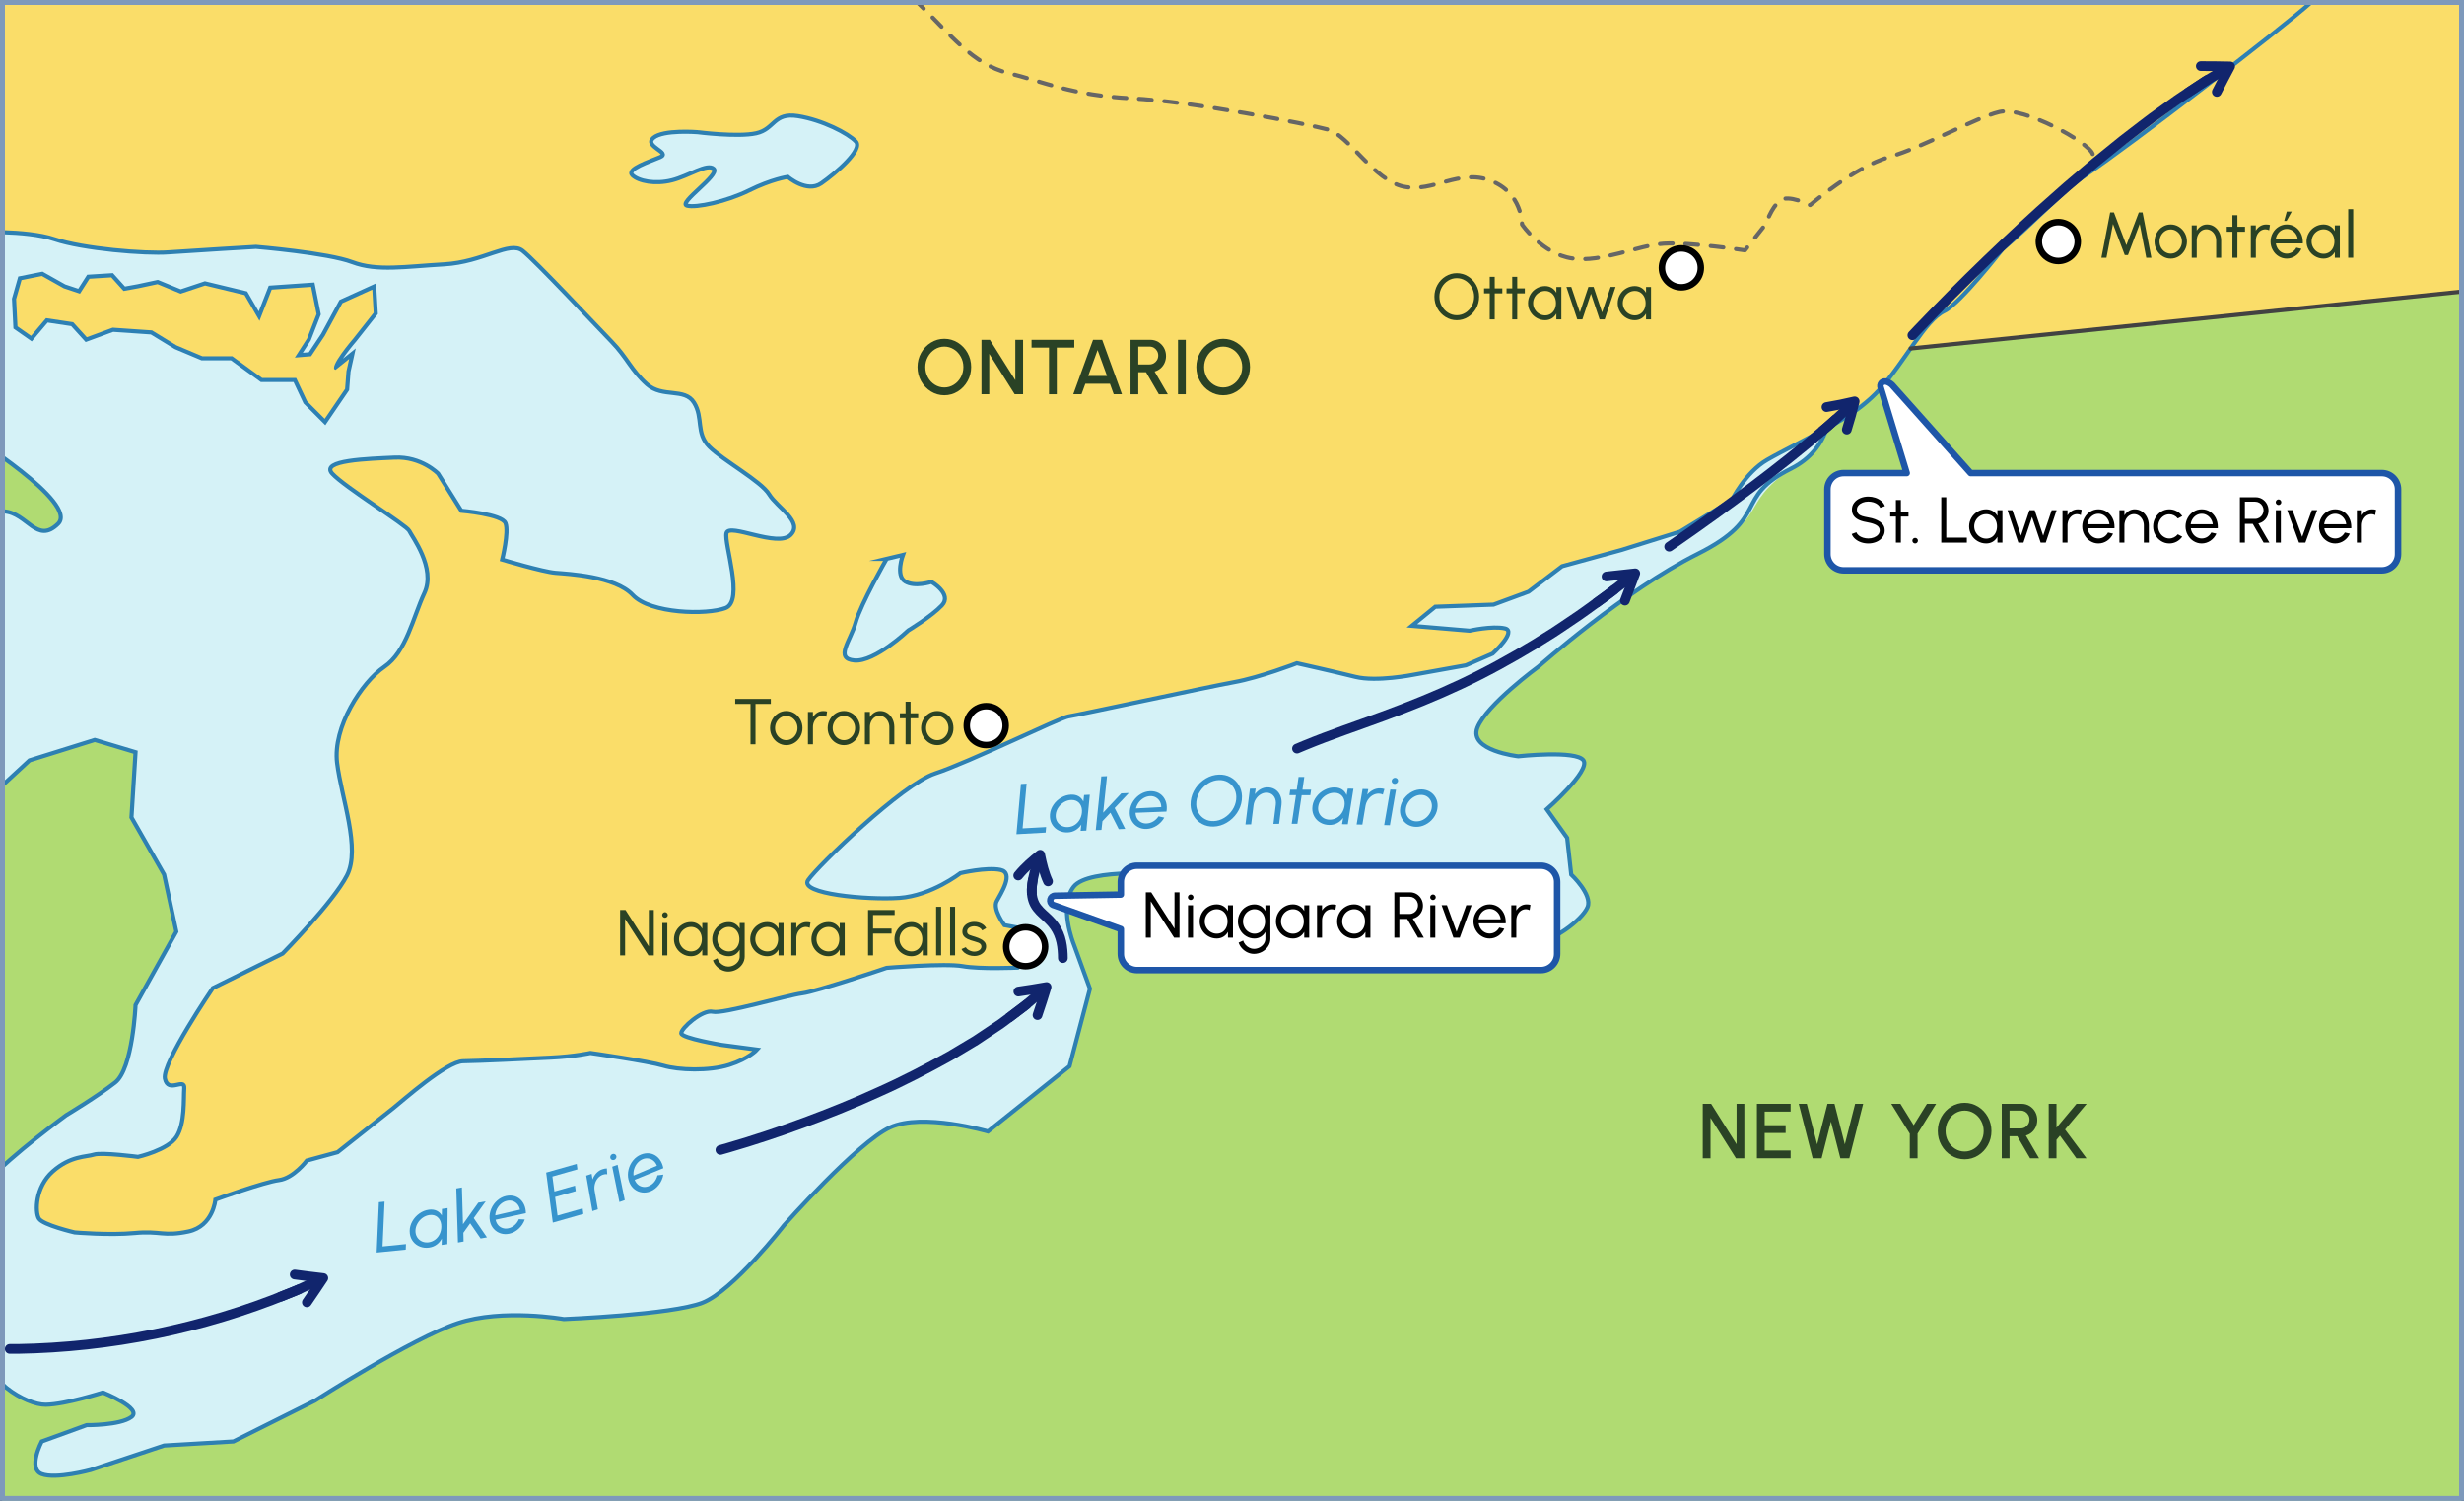 <?xml version="1.0" encoding="UTF-8"?>
<svg id="uuid-32e0acca-7d07-4989-a0e0-edcbb061cf45" data-name="Artwork" xmlns="http://www.w3.org/2000/svg" width="760" height="462.96" xmlns:xlink="http://www.w3.org/1999/xlink" viewBox="0 0 760 462.96">
  <rect x="0" y="0" width="760" height="462.96" fill="#333333" stroke="none"/>
  <defs>
    <clipPath id="uuid-85943019-d4b5-409a-94fd-f99f55eed773">
      <rect x=".681" width="758.494" height="462.843" style="fill: none;"/>
    </clipPath>
  </defs>
  <g style="clip-path: url(#uuid-85943019-d4b5-409a-94fd-f99f55eed773);">
    <rect x="-171.08" y="-188.033" width="1041.742" height="797.915" style="fill: #d5f2f7; stroke: #006970; stroke-miterlimit: 10; stroke-width: 1.265px;"/>
    <path d="M947.953-148.926l17.531-969.389-547.53,11.084,5.848,24.062c-.203,1.025-.441,2.041-.736,3.021-1.652,5.484-4.344,10.714-4.963,16.408-.538,4.938,.523,9.976-.294,14.876-.625,3.746-2.331,7.284-2.621,11.071-1.083,14.1,16.681,22.975,19.06,36.915,.877,5.139-.439,10.661,1.555,15.478,2.224,5.375,8.138,8.714,9.797,14.289,.907,3.047,.392,6.314,.583,9.487,.56,9.29,6.789,16.479,13.219,23.669l6.356,25.924s6.291,37.74-10.063,55.353c-16.355,17.612-61.644,40.256-62.902,51.579-1.257,11.322-33.966,36.483-50.32,56.611-16.354,20.128-69.191,44.031-74.222,54.095-5.032,10.064,28.933,20.128,28.933,20.128,0,0,6.291,21.386,7.549,32.708,1.258,11.322,13.838,25.16,13.838,25.16,0,0-1.258,20.128,1.258,31.45,2.516,11.322,15.096,15.096,15.096,15.096l3.773,25.161,8.807,11.322-1.258,18.87-10.063,16.354s-10.065,3.774-12.582,10.064c-2.515,6.29,23.904,8.806,23.904,8.806,0,0,37.474,2.176,31.45,7.548-6.024,5.373-21.386,5.032-21.386,5.032,0,0-31.45,2.516-37.74,5.032-6.291,2.516,6.29,13.838,6.29,13.838l-5.031,12.58-11.322-7.548s-11.323,6.29-8.807,10.064c2.516,3.774,16.355,18.87,16.355,18.87l8.806,27.676s-2.517,22.644-6.29,21.386c-3.774-1.258-8.806-12.58-8.806-12.58,0,0-6.291-8.806-7.549-12.58-1.258-3.774-12.58-5.032-18.869-7.548-6.291-2.516-11.323-8.806-11.323-8.806,0,0,6.291-10.064,10.065-12.58,3.774-2.516,2.515-10.064,0-16.354-2.516-6.29-11.323,2.516-15.096,3.774-3.774,1.258-15.774,16.684-15.774,16.684V-55.417s-1.838,50.416,18.289,75.576c20.129,25.16,221.411,100.641,246.572,98.125,10.157-1.016,34.698-.541,53.11,.933-3.422,6.585-5.985,11.445-6.882,12.664q.828,4.388-11.109,12.661c-16.611,11.513-6.217,15.006-28.814,26.304-22.597,11.298-49.078,34.752-49.078,34.752,0,0-16.124,11.788-18.869,18.87-2.745,7.082,12.58,8.806,12.58,8.806,0,0,17.895-1.955,20.128,1.258,2.233,3.213-11.323,15.096-11.323,15.096l6.291,8.806,1.258,11.322s6.638,6.193,5.032,10.064c-1.606,3.871-10.902,11.029-17.612,11.322s-11.323-3.774-11.323-3.774l-30.193-7.548-32.708-2.516-36.482-7.548s-25.509-2.257-30.193,3.774c-4.683,6.031,0,17.612,0,17.612l5.033,13.838-6.291,23.902-25.16,20.128s-20.171-5.858-30.193-1.258c-10.023,4.6-32.708,30.192-32.708,30.192,0,0-15.704,20.223-25.161,23.902-9.458,3.679-42.771,5.032-42.771,5.032,0,0-18.713-3.359-32.709,1.258-13.997,4.617-44.031,23.902-44.031,23.902l-25.161,12.58-21.385,1.258-22.644,7.548s-10.679,2.92-15.096,1.258c-4.417-1.662,0-10.064,0-10.064l13.839-5.032s10.31,.119,13.838-2.516c3.528-2.635-8.807-7.548-8.807-7.548,0,0-11.42,3.667-17.612,3.774-6.191,.107-19.675-7.97-18.871-17.612,.805-9.642-5.516-43.954,1.258-51.579,6.774-7.624,23.902-20.128,23.902-20.128,0,0,9.633-5.787,15.096-10.064,5.463-4.277,6.291-23.902,6.291-23.902l12.58-22.644-3.774-17.612-10.064-17.612,1.258-20.128-12.581-3.774-20.128,6.29-16.355,15.096-17.612,30.192s-13.497,7.4-20.128,7.548-14.208-1.302-13.839-11.322c.37-10.02,22.644-44.031,22.644-44.031l17.613-5.032,12.58-10.064L.293,204.34l-5.033-16.354-12.58-10.064,5.033-13.838s6.288-6.873,13.516-6.357c7.227,.516,10.12,10.263,16.676,3.841,6.555-6.422-27.677-27.676-27.677-27.676l-27.676-5.032h-31.45l-27.677-6.29-16.355-6.29s-20.128,3.774-26.418,8.806c-6.289,5.032-7.547,18.87-7.547,18.87l-7.549,21.386-7.547,20.128s-3.691,13.152-10.064,12.58c-6.373-.572-13.839-13.838-13.839-17.612s6.957-23.429,1.258-22.644c-5.698,.784-16.353,20.128-16.353,20.128l-16.355,31.45s-16.354,27.676-16.354,38.999,1.258,36.482,1.258,36.482c0,0,11.943,23.681,13.839,32.709,1.895,9.028,0,26.418-2.517,35.224-2.516,8.806-18.869,38.999-18.869,38.999,0,0-8.274,32.25-18.871,37.74-10.597,5.49-46.651-.34-51.579-3.774-4.929-3.434-11.322-32.708-16.354-44.03-5.033-11.322,1.258-28.934,1.258-28.934l-5.032-22.644,3.774-16.354,13.838-30.192s7.06-53.947,12.58-61.643c5.521-7.696,14.489-24.361,16.355-30.192,1.864-5.831,2.516-17.612,2.516-17.612l13.838-20.128s9.041-16.216,6.29-17.612-41.515,44.031-41.515,44.031c0,0-14.519,18.278-18.87,13.838-4.352-4.44,0-21.386,3.774-25.16,3.774-3.774,21.889-14.534,26.418-27.676,4.53-13.142,18.871-21.386,18.871-21.386,0,0,17.612-21.386,16.354-16.354-1.258,5.032-5.509,16.818-2.516,17.612,2.993,.794,13.196-17.047,16.355-15.096,3.158,1.951-9.996,19.138-7.549,21.386,2.447,2.248,15.096-10.064,22.645-11.322,7.547-1.258,11.99-13.885,18.869-13.838,6.879,.047,7.309,6.789,15.096,7.548,7.787,.759,17.173-15.012,26.418-13.838,9.246,1.174,21.18,5.979,30.193,8.806,9.013,2.827,18.871-5.032,18.871-5.032l20.128-3.774h22.644s18.796,6.097,22.644,2.516c3.848-3.581-17.612-17.612-17.612-17.612l-27.677,1.258,10.064-8.806s-11.322-12.58-18.87-11.322c-7.548,1.258-8.037,6.053-15.096,6.29-7.059,.237-12.58-5.032-12.58-5.032l-17.613-5.032s-7.547-11.322-5.032-15.096c2.516-3.774,18.487-9.532,12.581-12.58-5.906-3.048-30.193,2.516-40.258,2.516s-38.998,8.806-38.998,8.806l-18.869,12.58s-5.462,5.194-11.322,3.774c-5.861-1.42-20.129-10.064-20.129-10.064l-18.871-1.258-15.095-18.87-18.871-8.806-16.355-1.258-16.353,11.322-13.839,2.516,1.258-15.096L-356.984,.541l23.903-18.87s20.172-2.354,21.386-5.032c1.214-2.678-1.258-10.064-10.064-10.064s-26.382,1.666-35.225,5.032c-8.844,3.366-33.966,22.644-33.966,22.644l-40.256,28.934s-27.677,21.386-32.709,18.87c-5.031-2.516-26.418,6.29-26.418,6.29,0,0-12.58-5.032-18.869-6.29-6.291-1.258-18.871,2.516-18.871,2.516,0,0-11.322,8.806-13.838,5.032-2.517-3.774,2.516-17.612,8.805-20.128,6.291-2.516,14.692-7.377,15.096-11.322,.405-3.946-15.096-6.29-15.096-6.29l-16.353,7.548s-16.354,12.58-20.128,12.58-23.902-1.258-23.902-1.258c0,0-6.571,9.744-12.58,11.322-6.01,1.579-16.355-5.032-16.355-5.032,0,0-10.66,1.133-13.838,0s-4.631-10.86,1.258-17.612c5.889-6.753,31.966-27.108,46.547-33.967,14.581-6.859,61.643-16.354,61.643-16.354l30.193-12.58,7.547-13.838,11.322-33.966,32.709-839.097-45.289-15.096-37.74-32.709-49.912-1.681-45.412,16.348-25.446,33.138-16.937,10.456-10.74-.392,20.427-25.038,12.715-39.962,24.218-21.192,3.025-27.03-44.198-42.6-58.96-28.056s-261.104-2.516-261.104,0,13.827,1637.629,13.827,1637.629l1952.68-39.872-21.657-382.113-5.156-173.173c-.785,.557-9.485-54.889-9.485-54.889,.358-16.674-1.209-29.589-1.859-32.303Z" style="fill: #b0db72;"/>
    <path d="M824.971,83.162l6.877-13.755-6.877-4.855,13.431-7.936,9.629,5.444,3.237-6.812,10.923-1.214,5.259,4.855,3.237-14.331h13.843l-9.476-7.207,9.217-16.315,17.106-2.801-5.265-9.495,64.008-42.852-.823-27.622c-.785,.557-9.485-54.889-9.485-54.889,.358-16.674-1.209-29.589-1.859-32.303l17.532-969.389-547.53,11.084,5.848,24.062c-.203,1.025-.441,2.041-.736,3.021-1.651,5.484-4.344,10.714-4.963,16.408-.538,4.938,.523,9.976-.294,14.876-.625,3.746-2.33,7.284-2.621,11.071-1.083,14.1,16.681,22.975,19.06,36.915,.877,5.138-.439,10.661,1.555,15.478,2.224,5.375,8.138,8.714,9.798,14.289,.907,3.047,.392,6.314,.583,9.487,.56,9.29,6.788,16.479,13.219,23.669l6.356,25.924s6.291,37.74-10.064,55.353c-16.355,17.612-61.644,40.257-62.902,51.579-1.257,11.322-33.966,36.483-50.32,56.611-16.354,20.128-69.191,44.03-74.223,54.095-5.032,10.064,28.934,20.128,28.934,20.128,0,0,6.29,21.386,7.549,32.708,1.258,11.322,13.838,25.16,13.838,25.16,0,0-1.258,20.128,1.258,31.451,2.516,11.322,15.096,15.096,15.096,15.096l3.773,25.161,8.807,11.322-1.259,18.87-10.064,16.354s-10.065,3.774-12.582,10.064c-2.514,6.29,23.904,8.806,23.904,8.806,0,0,37.474,2.176,31.449,7.548-6.024,5.373-21.386,5.032-21.386,5.032,0,0-31.45,2.516-37.74,5.032-6.29,2.516,6.29,13.838,6.29,13.838l-5.031,12.58-11.322-7.548s-11.323,6.29-8.807,10.064c2.516,3.774,16.355,18.87,16.355,18.87l8.806,27.676s-2.517,22.644-6.29,21.386c-3.774-1.258-8.806-12.58-8.806-12.58,0,0-6.291-8.806-7.549-12.58-1.258-3.774-12.579-5.032-18.869-7.548-6.291-2.516-11.323-8.806-11.323-8.806,0,0,6.291-10.064,10.065-12.58,3.774-2.516,2.515-10.064,0-16.354-2.516-6.29-11.323,2.516-15.096,3.774-3.775,1.258-15.774,16.684-15.774,16.684V-55.417s-1.838,50.416,18.289,75.576c4.104,5.13,15.743,12.353,31.881,20.579l286.653,66.752,235.671-24.328Z" style="fill: #fadd69;"/>
    <path d="M-446.191-935.394l-226.232,271.452s-80.432,79.441-94.181,91.6c-13.664,12.084-75.231,54.834-75.231,54.834l4.741,326.181,18.42,.87,2.87-10.785-8.943-.717c-2.98-.239-8.411-5.588-7.242-7.34,1.17-1.754,7.754,.006,7.754,.006l4.129-4.601s4.134-5.232,6.551-2.565c2.414,2.665,5.424,5.374,9.008,5.044,3.585-.33,1.725-10.998,1.725-10.998,0,0-5.434-5.403-6.063-9.187-.63-3.791-.781-23.238,2.866-19.801,3.642,3.432,10.935,15.912,10.935,15.912l6.644,9.255s-2.376,7.88-.572,9.882c1.802,2,7.196,4.904,7.2,7.991,.004,3.082,1.201,5.641,2.994,6.399,1.792,.759,10.15,4.501,12.53,7.76,2.377,3.254,8.315,9.235,3.542,11.292-4.766,2.055-14.875-3.026-14.875-3.026l-7.15-5.463s-13.715-4.162-15.479-.02c-1.76,4.133,5.992,9.63,5.992,9.63l11.293,3.95,7.126,2.396,2.369,6.255s8.907-3.526,11.857,1.561c2.943,5.075-2.395,7.059-2.395,7.059l-14.793,.012-15.934,5.933-9.385,7.631s.639,7.811,11.829,14.668c11.16,6.839,18.201,2.071,30.519,7.226,12.297,5.146,20.466,10.54,28.077,11.75,7.61,1.21,20.065-7.246,20.065-7.246,0,0,1.887-7.573-1.591-11.431s-13.448-9.457-9.317-9.122c4.132,.334,13.625-1.894,16.499,3.132,2.867,5.015,3.928,11.658,7.46,11.945s9.057-10.009,9.057-10.009c0,0,6.616-4.858,9.489-1.028,2.868,3.823-2.045,11.78-2.045,11.78,5.775,5.228,15.113,8.955,15.113,8.955l2.779,6.151s13.936,6.453,16.154,10.761c2.214,4.3,.801,11.813,4.855,13.315,4.052,1.501,16.107-7.487,21.315-5.299,5.204,2.187,5.112,4.526,10.238,8.46,5.118,3.928,12.158,3.918,12.158,3.918,0,0,8.345,10.017,20.016,10.972,11.676,.955,18.01-7.865,26.398-10.694,8.405-2.834,16.55-.995,16.55-.995,0,0,9.613,6.646,17.156,8.433,7.54,1.786,22.35,.655,22.35,.655,0,0,12.527-1.907,16.38,1.924,3.846,3.825,5.17,9.77,10.394,10.78,5.223,1.01,19.111-3.105,22.042-2.865s7.619-6.401,11.637-11.946c4.029-5.561,2.07-10.445,6.502-13.635,4.441-3.196,13.452-10.787,18.033-8.628,4.577,2.157,2.533,4.963,7.159,6.527,4.623,1.563,5.173-4.335,9.227-9.369,4.066-5.048,1.768-12.426,6.274-15.667,4.515-3.247,8.732-9.545,11.964-5.66,3.226,3.879,1.21,12.134,1.21,12.134,0,0-7.064,4.82-5.035,8.572,2.026,3.746,6.179,4.083,8.848,1.315s10.79-17.726,12.059-24.265c1.274-6.56-4.104-13.07-4.104-13.07l3.427-3.988s11.814,2.781,16.896,6.235c5.074,3.45,24.116,11.661,34.963,11.931,10.853,.27,25.001-1.621,34.675-1.448,9.679,.173,22.367,.589,29.262,3.577,6.888,2.985,13.33,4.719,15.005,10.306,1.67,5.573-.572,13.22,3.48,18.952,4.042,5.717,10.435,7.432,16.078,14.455,5.626,7.002,9.119,16.177,15.727,20.261,6.597,4.078,13.878,3.493,22.262,3.587,8.388,.094,20.384-3.656,24.725-4.486,4.344-.831,8.096-1.711,11.883,.969,3.784,2.676,6.093,7.002,6.807,10.011,.714,3.004-4.9,15.457-2.322,18.007,2.576,2.547,9.772,6.053,12.53,7.445,2.757,1.391,8.362,3.597,9.454,7.755s.809,9.336,.423,11.615c-.385,2.276-5.146,9.367-5.146,9.367,0,0-5.705,9.272-1.806,10.737,3.897,1.464,11.386-.775,15.185,1.253,3.797,2.027,5.644,5.033,5.253,7.281s-.88,11.853-2.431,13.988-5.509,8.008-2.319,9.962,9.66,1.927,14.297,2.312c4.638,.385,14.874,2.359,14.874,2.359,0,0,4.006,7.069,18.647,10.526,14.631,3.455,25.795,.463,31.847,2.647,6.048,2.183,14.015,.605,14.015,.605,0,0,16.68-.857,25.511,2.121,8.823,2.975,27.963,4.566,35.162,4.044,7.204-.523,26.983-1.686,26.983-1.686,0,0,22.101,1.836,29.741,4.718s16.288,1.354,28.319,.668c12.045-.687,20.193-7.34,24.192-4.185,3.994,3.15,22.791,23.22,27.499,28.074,4.698,4.843,6.05,8.843,10.87,13.125,4.812,4.274,11.575,.967,14.502,5.637,2.92,4.66,.501,9.414,4.707,13.612,4.198,4.191,16.017,10.654,18.468,14.681,2.446,4.02,10.625,8.514,6.607,12.518-4.008,3.995-18.918-3.761-19.762-.579-.843,3.177,5.51,20.942-.316,23.128-5.817,2.183-23.149,1.787-28.613-4.023-5.479-5.825-19.852-6.501-23.838-6.837-3.985-.336-16.426-4.071-16.426-4.071,0,0,2.089-8.44,1.03-11.229-1.06-2.793-13.632-3.851-13.632-3.851l-7.153-11.452s-5.153-5.335-13.433-4.94c-8.274,.395-22.962,.795-19.248,4.912,3.707,4.109,23.019,16.007,23.78,17.688s8.279,11.446,4.673,19.165c-3.591,7.686-5.533,18.122-12.419,22.816-6.866,4.681-15.896,18.573-14.519,29.612,1.369,10.976,7.318,26.382,3.048,34.694-4.25,8.274-19.839,24.09-19.839,24.09l-21.534,10.657s-15.75,23.162-14.787,27.917c.963,4.755,6.198-.445,5.962,2.97s.266,10.779-2.353,14.934c-2.613,4.145-11.905,6.244-11.905,6.244,0,0-11.219-1.461-13.59-.699-2.37,.762-7.22,.339-12.687,5.177-5.451,4.823-5.504,12.498-4.312,14.517s11.052,4.312,11.052,4.312c0,0,10.711,.936,18.534,.186s8.844,1.163,16.523-.47c7.679-1.634,8.349-9.836,8.349-9.836,0,0,15.046-5.444,19.59-6.015,4.547-.572,8.633-6.034,8.633-6.034l9.472-2.579s14.467-11.438,17.24-13.649c2.777-2.214,16.42-14.347,21.461-14.406s19.764-.768,27.132-1.123c7.374-.355,12.143-1.433,12.143-1.433,0,0,17.826,2.535,22.495,3.932,4.668,1.397,14.118,1.717,20.274-.235,6.165-1.955,8.629-4.733,8.629-4.733l-10.855-1.436s-12.37-2.066-12.52-3.576c-.151-1.512,6.541-7.443,9.712-6.669,3.171,.775,22.87-5.064,27.566-5.667,4.699-.603,26.059-7.863,26.059-7.863,0,0,18.061-1.491,23.467-.519,5.405,.972,16.954,.441,16.954,.441l4.675-4.175,1.536-7.01-10.292-1.905s-3.685-4.923-2.386-7.376c1.301-2.457,5.475-8.792,1.145-9.678-4.33-.886-12.342,1.007-12.342,1.007,0,0-8.898,6.951-18.816,7.64-9.907,.688-31.018-1.244-28.146-5.488,2.872-4.243,29.028-29.616,39.21-32.931,10.207-3.323,38.652-17.24,41.074-17.564,2.423-.324,43.002-9.107,51.057-10.56s19.414-5.848,19.414-5.848c0,0,11.51,2.58,18.036,4.203,6.524,1.622,17.831-.636,17.831-.636l16.257-2.921,8.265-3.607s7.61-6.915,3.759-7.78c-3.852-.866-10.869,.706-10.869,.706l-17.812-1.502,7.226-5.886,17.966-.657,10.801-3.984,10.342-7.86,18.367-5.032,18.04-5.635,15.925-9.717s4.161-8.538,10.929-12.432c6.784-3.903,18.267-9.107,24.112-13.677,5.86-4.582,10.582-8.051,10.582-8.051,0,0,13.665-21.472,23.856-26.811,12.618-9.22,7.879-12.985,14.073-16.5,6.208-3.522,8.735-7.279,8.735-7.279l9.234-10.146s10.956-8.265,9.806-11.878c-1.152-3.619-21.292-14.715-28.734-12.973-7.432,1.74-22.995,10.691-33.981,13.88-10.961,3.181-24.444,14.85-24.444,14.85,0,0-6.792-3.464-9.358-1.351-2.562,2.11-4.294,7.181-4.294,7.181l-6.443,8.127s-16.856-2.544-24.955-2.061c-8.093,.483-19.024,5.899-28.32,4.557-9.297-1.342-15.476-10.476-15.476-10.476,0,0,.106-9.809-9.704-13.513-9.821-3.709-17.665,3.754-26.82,1.843-9.158-1.911-17.055-15.911-23.266-17.586-6.213-1.676-41.992-8.699-60.635-9.646-18.628-.947-27.192-5.151-38.035-7.794-10.849-2.644-18.04-12.025-27.212-21.015-9.207-9.024-14.457-13.886-19.189-19.926-4.732-6.039-4.592-15.297-4.592-15.297,0,0-6.489-16.195-7.535-21.719-1.049-5.539,0-32.405,0-32.405V-414.785s-24.668,28.929-31.826,34.014c-7.138,5.07-11.855,5.41-25.712,2.245-13.865-3.167-17.356-8.354-32.551-20.798-15.265-12.503-22.777-33.769-32.126-40.22-9.37-6.466-20.426-8.024-26.159-12.785-5.742-4.769-23.131-35.921-34.863-48.552-11.788-12.692-35.398-27.813-35.398-27.813,0,0,7.249-28.663,7.799-39.196,.552-10.582-5.531-14.838-7.296-27.954-1.775-13.189-.559-27.781-4.393-37.383-3.849-9.639-17.317-20.015-15.064-37.169,2.27-17.282,12.585-44.561,16.196-49.139,3.619-4.588,5.85-13.342,5.85-13.342,0,0-4.896-8.484-5.882-15.081-.989-6.614,5.463-19.295,1.523-21.224-3.942-1.93-11.116-1.617-17.136,4.539-6.002,6.138-4.306,8.717-12.851,8.924-8.539,.207-22.069-8.133-34.816-8.224-12.738-.09-22.014,4.976-32.503,4.226-10.486-.75-24.452-6.657-35.874-5.837-11.411,.82-18.602,6.835-28.476,6.943-9.868,.108-47.165-5.007-47.165-5.007,0,0-18.391-16.024-34.867-25.408-16.525-9.412-28.051-13.533-34.26-14.8-6.21-1.268-2.558,3.945-11.651,3.297-9.091-.647-19.325-10.459-31.083-19.581-11.795-9.15-23.352-6.64-30.366-7.137-7.013-.497-23.84-1.689-28.373-6.169-4.541-4.487-3.356-17.783-3.356-17.783,0,0-12.345-21.076-26.272-33.068-13.984-12.041-25.711-17.128-31.063-21.776-5.361-4.655-38.655-29.351-38.655-29.351Z" style="fill: #fadd69;"/>
    <g>
      <path d="M94.178,124.091l-3.23-6.864h-10.286l-9.225-6.709h-9.147l-8.086-3.404-7.5-4.575-11.87-.818-8.243,3.036-4.33-4.763-7.811-1.171-4.759,5.624-4.925-3.447-.44-8.804,1.813-6.346,6.902-1.38,6.862,3.86,4.502,1.501,2.843-4.466,7.34-.459,3.742,4.158,4.263-.775,6.044-1.295,7.093,2.92,7.496-2.499,12.604,3.042,4.087,7.059,3.439-8.789,13.122-.905,1.824,9.118-3.026,7.781-3.11,4.838,3.438-.287,4.023-6.034,5.523-10.202,10.265-4.666,.487,8.297-6.44,8.157c-2.993,3.467-5.408,6.969-5.769,8.289l5.025-4.02-1.231,5.539-.419,5.532-6.819,10.001-6.073-6.074Z" style="fill: #fadd69;"/>
      <path d="M12.936,85.141l6.709,3.774,5.032,1.677,2.935-4.613,6.709-.419,3.774,4.193,4.613-.839,5.871-1.258,7.129,2.935,7.548-2.516,12.161,2.935,4.613,7.967,3.774-9.645,12.161-.839,1.677,8.387-2.935,7.548-3.774,5.871,5.032-.419,4.193-6.29,5.451-10.064,9.225-4.193,.419,7.129-6.29,7.967s-7.967,9.225-5.451,9.645l4.193-3.355-.839,3.774-.419,5.451-6.29,9.225-5.451-5.451-3.355-7.129h-10.483l-9.225-6.709h-9.225l-7.967-3.355-7.548-4.613-12.161-.839-7.967,2.935-4.193-4.613-8.387-1.258-4.613,5.451-4.193-2.935-.419-8.387,1.677-5.871,6.29-1.258m.213-1.342l-.463,.093-6.29,1.258-.762,.152-.213,.747-1.677,5.871-.058,.203,.011,.211,.419,8.387,.031,.623,.511,.357,4.193,2.935,.952,.667,.751-.887,4.154-4.909,7.236,1.085,3.888,4.277,.577,.635,.806-.297,7.712-2.841,11.578,.798,7.282,4.45,.082,.05,.088,.037,7.967,3.355,.237,.1h9.068l8.89,6.466,.335,.244h10.089l3.011,6.397,.095,.201,.157,.157,5.451,5.451,1.087,1.087,.866-1.27,6.29-9.225,.192-.281,.026-.339,.412-5.361,.819-3.686,.784-3.53-2.824,2.259-1.134,.907c1.098-1.627,2.658-3.64,4.152-5.37l.018-.021,.017-.022,6.29-7.967,.3-.38-.028-.484-.419-7.129-.109-1.853-1.69,.768-9.225,4.193-.389,.177-.204,.376-5.424,10.013-3.82,5.73-1.845,.154,2.377-3.698,.069-.108,.046-.119,2.935-7.548,.135-.347-.073-.365-1.677-8.387-.22-1.098-1.117,.077-12.161,.839-.805,.056-.294,.751-2.81,7.182-3.288-5.679-.273-.472-.53-.128-12.161-2.935-.355-.086-.347,.116-7.098,2.366-6.691-2.755-.365-.15-.386,.083-5.871,1.258-3.874,.704-3.299-3.665-.412-.458-.614,.038-6.709,.419-.647,.04-.348,.547-2.401,3.774-3.973-1.324-6.603-3.714-.411-.231h0Z" style="fill: #2d80b4;"/>
    </g>
    <g>
      <path d="M215.225,40.776s-10.627-.876-13.697,1.749c-3.065,2.621,5.492,4.476,2.12,5.919-3.369,1.442-10.544,3.713-8.612,5.588,1.931,1.874,7.079,2.871,12.207,1.581,5.133-1.292,10.99-5.391,12.914-3.512,1.923,1.877-11.092,10.512-8.299,11.313,2.793,.801,12.32-1.261,19.213-4.688,6.908-3.434,11.915-4.167,11.915-4.167,0,0,5.886,5.066,10.31,1.998,4.432-3.074,13.033-10.416,10.68-12.916-2.355-2.503-10.334-6.628-17.882-7.828-7.549-1.2-7.1,4.038-12.86,5.295-5.755,1.255-18.011-.332-18.011-.332Z" style="fill: #d5f2f7; stroke: #2e80b2; stroke-miterlimit: 10; stroke-width: 1.274px;"/>
      <path d="M273.477,172.37s-7.961,13.881-9.562,19.644c-1.596,5.745-6.595,11.183-.348,11.712,6.249,.529,16.578-9.27,16.578-9.27,0,0,7.036-4.228,10.363-7.707,3.334-3.486-3.205-7.271-3.205-7.271,0,0-5.171,1.721-8.158-.148-2.989-1.87-.641-8.16-.641-8.16l-5.028,1.201Z" style="fill: #d5f2f7; stroke: #2e80b2; stroke-miterlimit: 10; stroke-width: 1.274px;"/>
    </g>
    <path d="M417.954-1107.231l5.848,24.062c-.203,1.025-.441,2.041-.736,3.021-1.652,5.484-4.344,10.714-4.963,16.408-.538,4.938,.523,9.976-.294,14.876-.625,3.746-2.331,7.284-2.621,11.071-1.083,14.1,16.681,22.975,19.06,36.915,.877,5.139-.439,10.661,1.555,15.478,2.224,5.375,8.138,8.714,9.797,14.289,.907,3.047,.392,6.314,.583,9.487,.56,9.29,6.789,16.479,13.219,23.669l6.356,25.924s6.291,37.74-10.063,55.353c-16.355,17.612-61.644,40.256-62.902,51.579-1.257,11.322-33.966,36.483-50.32,56.611-16.354,20.128-69.191,44.031-74.222,54.095-5.032,10.064,28.933,20.128,28.933,20.128,0,0,6.291,21.386,7.549,32.708,1.258,11.322,13.838,25.16,13.838,25.16,0,0-1.258,20.128,1.258,31.45,2.516,11.322,15.096,15.096,15.096,15.096l3.773,25.161,8.807,11.322-1.258,18.87-10.063,16.354s-10.065,3.774-12.582,10.064c-2.515,6.29,23.904,8.806,23.904,8.806,0,0,37.474,2.176,31.45,7.548-6.024,5.373-21.386,5.032-21.386,5.032,0,0-31.45,2.516-37.74,5.032-6.291,2.516,6.29,13.838,6.29,13.838l-5.031,12.58-11.322-7.548s-11.323,6.29-8.807,10.064c2.516,3.774,16.355,18.87,16.355,18.87l8.806,27.676s-2.517,22.644-6.29,21.386c-3.774-1.258-8.806-12.58-8.806-12.58,0,0-6.291-8.806-7.549-12.58-1.258-3.774-12.58-5.032-18.869-7.548-6.291-2.516-11.323-8.806-11.323-8.806,0,0,6.291-10.064,10.065-12.58,3.774-2.516,2.515-10.064,0-16.354-2.516-6.29-11.323,2.516-15.096,3.774-3.774,1.258-15.774,16.684-15.774,16.684h0c-.008,.01-24.669,28.93-31.825,34.014-7.138,5.07-11.855,5.41-25.713,2.245-13.865-3.167-17.357-8.354-32.551-20.798-15.266-12.503-22.777-33.769-32.126-40.22-9.37-6.466-20.426-8.024-26.159-12.785-5.742-4.769-23.131-35.921-34.863-48.552-11.788-12.692-35.398-27.813-35.398-27.813,0,0,7.249-28.663,7.799-39.196,.553-10.582-5.531-14.838-7.295-27.954-1.774-13.189-.559-27.782-4.392-37.383-3.849-9.638-17.318-20.015-15.065-37.169,2.27-17.282,12.585-44.561,16.196-49.14,3.619-4.588,5.85-13.342,5.85-13.342,0,0-4.896-8.484-5.883-15.081-.989-6.615,5.463-19.295,1.524-21.224-3.942-1.93-11.116-1.617-17.136,4.539-6.002,6.138-4.306,8.717-12.851,8.924-8.539,.207-22.069-8.133-34.816-8.224-12.738-.091-22.014,4.976-32.503,4.226-10.486-.75-24.452-6.657-35.874-5.837-11.411,.82-18.602,6.835-28.475,6.943-9.868,.108-47.165-5.007-47.165-5.007,0,0-18.39-16.024-34.867-25.408-16.525-9.412-28.05-13.533-34.26-14.801-6.211-1.268-2.558,3.945-11.651,3.297-9.09-.647-19.325-10.459-31.083-19.581-11.795-9.15-23.352-6.64-30.366-7.137-7.014-.497-23.84-1.689-28.373-6.169-4.541-4.488-3.356-17.783-3.356-17.783,0,0-12.345-21.076-26.271-33.068-13.984-12.041-25.711-17.128-31.063-21.776-5.361-4.655-38.656-29.351-38.656-29.351l-3.014,3.617-41.129-13.71-37.74-32.709-49.912-1.681-45.412,16.348-25.446,33.138-16.937,10.456-10.74-.392,20.427-25.038,12.715-39.962,24.218-21.192,3.025-27.03-44.198-42.6-58.96-28.056s-261.104-2.516-261.104,0V468.523l1930.299,53.591,24.706-427.38-13.726-224.077-38.797-977.889H417.954ZM552.456,144.542c-18.077,9.039-6.217,15.006-28.814,26.304-22.597,11.298-49.078,34.752-49.078,34.752,0,0-16.124,11.788-18.869,18.87-2.745,7.082,12.58,8.806,12.58,8.806,0,0,17.895-1.955,20.128,1.258,2.233,3.213-11.323,15.096-11.323,15.096l6.291,8.806,1.258,11.322s6.638,6.193,5.032,10.064c-1.606,3.871-10.902,11.029-17.612,11.322s-11.323-3.774-11.323-3.774l-30.193-7.548-32.708-2.516-36.482-7.548s-25.509-2.257-30.193,3.774c-4.683,6.031,0,17.612,0,17.612l5.033,13.838-6.291,23.902-25.16,20.128s-20.171-5.858-30.193-1.258c-10.023,4.6-32.708,30.192-32.708,30.192,0,0-15.704,20.223-25.161,23.902-9.458,3.679-42.771,5.032-42.771,5.032,0,0-18.713-3.359-32.709,1.258-13.997,4.617-44.031,23.902-44.031,23.902l-25.161,12.58-21.385,1.258-22.644,7.548s-10.679,2.92-15.096,1.258c-4.417-1.662,0-10.064,0-10.064l13.839-5.032s10.31,.119,13.838-2.516c3.528-2.635-8.807-7.548-8.807-7.548,0,0-11.42,3.667-17.612,3.774-6.191,.107-19.675-7.97-18.871-17.612,.805-9.642-5.516-43.954,1.258-51.579,6.774-7.624,23.902-20.128,23.902-20.128,0,0,9.633-5.787,15.096-10.064,5.463-4.277,6.291-23.902,6.291-23.902l12.58-22.644-3.774-17.612-10.064-17.612,1.258-20.128-12.581-3.774-20.128,6.29-16.355,15.096-17.612,30.192s-13.497,7.4-20.128,7.548-14.208-1.302-13.839-11.322c.37-10.02,22.644-44.031,22.644-44.031l17.613-5.032,12.58-10.064L.293,204.34l-5.033-16.354-12.58-10.064,5.033-13.838s6.288-6.873,13.516-6.357c7.227,.516,10.12,10.263,16.676,3.841,6.555-6.422-27.677-27.676-27.677-27.676l-27.676-5.032h-31.45l-27.677-6.29-16.355-6.29s-20.128,3.774-26.418,8.806c-6.289,5.032-7.547,18.87-7.547,18.87l-7.549,21.386-7.547,20.128s-3.691,13.152-10.064,12.58c-6.373-.572-13.839-13.838-13.839-17.612s6.957-23.429,1.258-22.644c-5.698,.784-16.353,20.128-16.353,20.128l-16.355,31.45s-16.354,27.676-16.354,38.999,1.258,36.482,1.258,36.482c0,0,11.943,23.681,13.839,32.709,1.895,9.028,0,26.418-2.517,35.224-2.516,8.806-18.869,38.999-18.869,38.999,0,0-8.274,32.25-18.871,37.74-10.597,5.49-46.651-.34-51.579-3.774-4.929-3.434-11.322-32.708-16.354-44.03-5.033-11.322,1.258-28.934,1.258-28.934l-5.032-22.644,3.774-16.354,13.838-30.192s7.06-53.947,12.58-61.643c5.521-7.696,14.489-24.361,16.355-30.192,1.864-5.831,2.516-17.612,2.516-17.612l13.838-20.128s9.041-16.216,6.29-17.612-41.515,44.031-41.515,44.031c0,0-14.519,18.278-18.87,13.838-4.352-4.44,0-21.386,3.774-25.16,3.774-3.774,21.889-14.534,26.418-27.676,4.53-13.142,18.871-21.386,18.871-21.386,0,0,17.612-21.386,16.354-16.354-1.258,5.032-5.509,16.818-2.516,17.612,2.993,.794,13.196-17.047,16.355-15.096,3.158,1.951-9.996,19.138-7.549,21.386,2.447,2.248,15.096-10.064,22.645-11.322,7.547-1.258,11.99-13.885,18.869-13.838,6.879,.047,7.309,6.789,15.096,7.548,7.787,.759,17.173-15.012,26.418-13.838,9.246,1.174,21.18,5.979,30.193,8.806,9.013,2.827,18.871-5.032,18.871-5.032l20.128-3.774h22.644s18.796,6.097,22.644,2.516c3.848-3.581-17.612-17.612-17.612-17.612l-27.677,1.258,10.064-8.806s-11.322-12.58-18.87-11.322c-7.548,1.258-8.037,6.053-15.096,6.29-7.059,.237-12.58-5.032-12.58-5.032l-17.613-5.032s-7.547-11.322-5.032-15.096c2.516-3.774,18.487-9.532,12.581-12.58-5.906-3.048-30.193,2.516-40.258,2.516s-38.998,8.806-38.998,8.806l-18.869,12.58s-5.462,5.194-11.322,3.774c-5.861-1.42-20.129-10.064-20.129-10.064l-18.871-1.258-15.095-18.87-18.871-8.806-16.355-1.258-16.353,11.322-13.839,2.516,1.258-15.096L-356.984,.541l23.903-18.87s20.172-2.354,21.386-5.032c1.214-2.678-1.258-10.064-10.064-10.064s-26.382,1.666-35.225,5.032c-8.844,3.366-33.966,22.644-33.966,22.644l-40.256,28.934s-27.677,21.386-32.709,18.87c-5.031-2.516-26.418,6.29-26.418,6.29,0,0-12.58-5.032-18.869-6.29-6.291-1.258-18.871,2.516-18.871,2.516,0,0-11.322,8.806-13.838,5.032-2.517-3.774,2.516-17.612,8.805-20.128,6.291-2.516,14.692-7.377,15.096-11.322,.405-3.946-15.096-6.29-15.096-6.29l-16.353,7.548s-16.354,12.58-20.128,12.58-23.902-1.258-23.902-1.258c0,0-6.571,9.744-12.58,11.322-6.01,1.579-16.355-5.032-16.355-5.032,0,0-10.66,1.133-13.838,0s-4.631-10.86,1.258-17.612c5.889-6.753,31.966-27.108,46.547-33.967,14.581-6.859,61.643-16.354,61.643-16.354l30.193-12.58,7.547-13.838,4.256-12.77c.871,.339,1.637,.766,2.202,1.327,3.846,3.825,5.17,9.77,10.394,10.78,5.223,1.01,19.111-3.105,22.042-2.865,2.932,.24,7.62-6.401,11.637-11.946,4.03-5.561,2.07-10.445,6.503-13.635,4.44-3.195,13.451-10.787,18.033-8.628,4.577,2.157,2.533,4.963,7.159,6.527,4.623,1.563,5.173-4.335,9.227-9.369,4.066-5.048,1.768-12.427,6.274-15.667,4.515-3.247,8.733-9.545,11.964-5.66,3.226,3.879,1.21,12.134,1.21,12.134,0,0-7.064,4.82-5.034,8.572,2.026,3.746,6.179,4.083,8.848,1.315,2.673-2.772,10.79-17.726,12.059-24.265,1.274-6.56-4.105-13.07-4.105-13.07l3.427-3.988s11.814,2.781,16.896,6.235c5.074,3.45,24.116,11.661,34.962,11.931,10.853,.27,25.001-1.621,34.675-1.448,9.679,.173,22.367,.589,29.262,3.577,6.888,2.985,13.33,4.719,15.005,10.306,1.67,5.573-.573,13.22,3.48,18.952,4.042,5.717,10.434,7.432,16.078,14.455,5.626,7.002,9.119,16.177,15.727,20.261,6.597,4.078,13.878,3.493,22.262,3.587,8.388,.094,20.384-3.656,24.725-4.486,4.343-.831,8.096-1.711,11.883,.969,3.783,2.676,6.092,7.002,6.807,10.011,.714,3.004-4.901,15.457-2.322,18.007,2.575,2.547,9.772,6.053,12.53,7.445,2.756,1.391,8.362,3.597,9.454,7.755,1.089,4.15,.808,9.336,.423,11.615-.385,2.276-5.147,9.367-5.147,9.367,0,0-5.705,9.272-1.806,10.737,3.897,1.464,11.385-.775,15.185,1.253,3.797,2.027,5.644,5.033,5.253,7.28-.39,2.245-.88,11.853-2.431,13.988-1.549,2.133-5.509,8.008-2.319,9.962,3.188,1.952,9.66,1.927,14.298,2.311,4.638,.385,14.874,2.359,14.874,2.359,0,0,4.006,7.068,18.648,10.526,14.632,3.455,25.795,.463,31.847,2.647,6.047,2.183,14.015,.605,14.015,.605,0,0,16.681-.857,25.512,2.121,8.824,2.975,27.963,4.566,35.162,4.044,7.204-.523,26.983-1.686,26.983-1.686,0,0,22.101,1.836,29.74,4.718,7.633,2.879,16.288,1.354,28.319,.668,12.045-.686,20.193-7.339,24.192-4.185,3.995,3.15,22.792,23.22,27.499,28.074,4.698,4.843,6.05,8.843,10.87,13.125,4.812,4.275,11.575,.967,14.501,5.637,2.92,4.66,.501,9.414,4.708,13.612,4.198,4.191,16.017,10.654,18.467,14.681,2.446,4.02,10.625,8.514,6.608,12.519-4.008,3.995-18.917-3.761-19.762-.579-.842,3.177,5.511,20.942-.316,23.128-5.817,2.183-23.148,1.787-28.613-4.023-5.478-5.825-19.852-6.501-23.838-6.837-3.985-.336-16.426-4.071-16.426-4.071,0,0,2.089-8.44,1.03-11.229-1.06-2.793-13.632-3.851-13.632-3.851l-7.154-11.452s-5.153-5.335-13.433-4.94c-8.273,.395-22.961,.795-19.248,4.912,3.707,4.109,23.019,16.007,23.78,17.688,.76,1.68,8.28,11.446,4.673,19.164-3.591,7.686-5.533,18.122-12.418,22.816-6.866,4.681-15.896,18.573-14.52,29.612,1.369,10.976,7.318,26.382,3.049,34.694-4.25,8.274-19.84,24.09-19.84,24.09l-21.534,10.657s-15.75,23.162-14.787,27.917c.963,4.755,6.198-.445,5.962,2.97-.236,3.409,.266,10.779-2.353,14.934-2.613,4.145-11.905,6.244-11.905,6.244,0,0-11.218-1.461-13.59-.699-2.37,.762-7.22,.339-12.687,5.177-5.451,4.823-5.505,12.498-4.312,14.517,1.191,2.017,11.051,4.312,11.051,4.312,0,0,10.712,.936,18.535,.186,7.831-.751,8.844,1.163,16.522-.47,7.679-1.634,8.349-9.836,8.349-9.836,0,0,15.046-5.444,19.59-6.016,4.547-.572,8.633-6.034,8.633-6.034l9.472-2.579s14.466-11.438,17.24-13.649c2.777-2.214,16.419-14.347,21.461-14.406,5.043-.059,19.763-.768,27.132-1.123,7.374-.355,12.143-1.433,12.143-1.433,0,0,17.826,2.535,22.495,3.932,4.668,1.397,14.118,1.717,20.274-.235,6.165-1.955,8.628-4.733,8.628-4.733l-10.856-1.436s-12.37-2.066-12.52-3.576c-.15-1.512,6.541-7.444,9.712-6.669,3.17,.775,22.87-5.064,27.566-5.667,4.699-.603,26.059-7.863,26.059-7.863,0,0,18.062-1.491,23.467-.519,5.405,.972,16.955,.441,16.955,.441l4.674-4.175,1.536-7.01-10.292-1.905s-3.685-4.923-2.386-7.376c1.301-2.456,5.474-8.792,1.145-9.678-4.33-.886-12.343,1.007-12.343,1.007,0,0-8.898,6.951-18.816,7.64-9.907,.688-31.018-1.244-28.146-5.488,2.873-4.243,29.028-29.616,39.21-32.931,10.208-3.323,38.652-17.24,41.075-17.564,2.424-.324,43.002-9.107,51.057-10.56,8.065-1.454,19.413-5.848,19.413-5.848,0,0,11.51,2.58,18.037,4.203,6.524,1.622,17.831-.636,17.831-.636l16.257-2.921,8.265-3.607s7.609-6.915,3.758-7.78c-3.851-.866-10.869,.706-10.869,.706l-17.812-1.502,7.225-5.886,17.966-.657,10.801-3.984,10.341-7.86,18.367-5.032,18.04-5.635,15.925-9.717s4.161-8.538,10.929-12.432c4.994-2.873,12.531-6.452,18.494-9.964-1.674,4.962-4.983,9.598-11.109,12.661Z" style="fill: none; stroke: #2e80b2; stroke-miterlimit: 10; stroke-width: 1.274px;"/>
    <path id="uuid-51876d8f-0d6d-4a4b-9b35-5332669aa105" data-name="border" d="M645.47,47.503c-1.152-3.619-21.292-14.715-28.735-12.973-7.432,1.74-22.995,10.692-33.981,13.88-10.961,3.181-24.445,14.85-24.445,14.85,0,0-6.792-3.464-9.358-1.351-2.562,2.111-4.294,7.181-4.294,7.181l-6.443,8.127s-16.856-2.544-24.955-2.061c-8.093,.483-19.024,5.898-28.32,4.557-9.297-1.342-15.477-10.476-15.477-10.476,0,0,.106-9.809-9.704-13.513-9.821-3.709-17.665,3.754-26.82,1.843-9.158-1.912-17.055-15.911-23.265-17.587-6.213-1.676-41.993-8.698-60.635-9.646-18.628-.947-27.193-5.151-38.035-7.794-10.848-2.644-18.04-12.025-27.213-21.015-9.206-9.024-14.456-13.887-19.189-19.926-4.732-6.039-4.592-15.298-4.592-15.298,0,0-6.489-16.194-7.536-21.719-1.049-5.539,0-32.405,0-32.405V-414.785" style="fill: none; stroke: #666; stroke-dasharray: 0 0 3.922 3.922; stroke-linecap: round; stroke-linejoin: round; stroke-width: 1.274px;"/>
    <path d="M935.719-163.089s-55.265,63.986-68.472,71.383c-13.207,7.396-28,28.528-44.377,34.867-16.377,6.34-23.773,11.202-40.15,17.223-16.377,6.022-61.082,32.399-69.899,40.342-8.817,7.943-56.513,44.566-69.12,52.986-7.165,4.786-17.272,15.815-26.007,23.094,0,0-13.138,16.862-17.971,19.142-5.959,2.812-12.04,15.431-19.958,24.168-6.961,7.68-16.2,11.764-16.2,11.764" style="fill: none; stroke: #2d80b4; stroke-linecap: round; stroke-linejoin: round; stroke-width: 1.274px;"/>
    <polyline points="951.917 -29.147 896.111 8.739 901.376 18.235 884.27 21.036 875.053 37.351 884.529 44.558 870.686 44.558 867.449 58.889 862.19 54.034 851.267 55.248 848.031 62.06 838.402 56.617 824.971 64.553 831.848 69.408 824.971 83.162 589.3 107.49" style="fill: none; stroke: #424242; stroke-linecap: round; stroke-miterlimit: 10; stroke-width: 1.274px;"/>
    <rect x="-133.764" y="-68.767" width="965.499" height="474.524" style="fill: none;"/>
  </g>
  <g>
    <path d="M316.354,298.032c-3.309,0-6-2.691-6-6s2.691-6,6-6,6,2.691,6,6-2.691,6-6,6Z" style="fill: #fff;"/>
    <path d="M316.354,287.032c2.761,0,5,2.239,5,5s-2.239,5-5,5-5-2.239-5-5,2.239-5,5-5m0-2c-3.86,0-7,3.14-7,7s3.14,7,7,7,7-3.14,7-7-3.14-7-7-7h0Z"/>
  </g>
  <g>
    <path d="M304.19,229.815c-3.309,0-6-2.691-6-6s2.691-6,6-6,6,2.691,6,6-2.691,6-6,6Z" style="fill: #fff;"/>
    <path d="M304.19,218.815c2.761,0,5,2.239,5,5s-2.239,5-5,5-5-2.239-5-5,2.239-5,5-5m0-2c-3.86,0-7,3.14-7,7s3.14,7,7,7,7-3.14,7-7-3.14-7-7-7h0Z"/>
  </g>
  <g>
    <path d="M634.866,80.508c-3.309,0-6-2.691-6-6s2.691-6,6-6,6,2.691,6,6-2.691,6-6,6Z" style="fill: #fff;"/>
    <path d="M634.865,69.508c2.761,0,5,2.239,5,5s-2.239,5-5,5-5-2.239-5-5,2.239-5,5-5m0-2c-3.86,0-7,3.14-7,7s3.14,7,7,7,7-3.14,7-7-3.14-7-7-7h0Z"/>
  </g>
  <g>
    <path d="M518.602,88.621c-3.309,0-6-2.691-6-6s2.691-6,6-6,6,2.691,6,6-2.691,6-6,6Z" style="fill: #fff;"/>
    <path d="M518.602,77.621c2.761,0,5,2.239,5,5s-2.239,5-5,5-5-2.239-5-5,2.239-5,5-5m0-2c-3.86,0-7,3.14-7,7s3.14,7,7,7,7-3.14,7-7-3.14-7-7-7h0Z"/>
  </g>
  <g>
    <path d="M116.86,370.82l1.753-.177-.62,13.829,7.228-.726-.069,1.708-8.98,.901,.689-15.536Z" style="fill: #3794cd;"/>
    <path d="M137.976,383.77l-1.757,.24,.053-1.96c-.808,1.521-2.169,2.54-3.904,2.778-.998,.137-1.923,.041-2.79-.293-.865-.326-1.571-.84-2.129-1.539-.559-.7-.903-1.52-1.03-2.446-.044-.315-.059-.591-.056-.824,.004-1.056,.283-2.06,.821-3.011,.528-.948,1.25-1.747,2.155-2.394,.893-.644,1.878-1.035,2.944-1.181,1.803-.248,3.193,.448,3.988,1.771l.046-2.015,1.746-.241-.087,11.113Zm-2.344-3.175c.32-.699,.485-1.432,.493-2.21-.003-.276-.015-.53-.043-.738-.265-1.917-1.634-3.139-3.607-2.866-.783,.106-1.494,.395-2.156,.872-.662,.48-1.181,1.072-1.568,1.781-.399,.71-.597,1.458-.606,2.225-.01,.18,.006,.377,.034,.585,.179,1.295,.988,2.307,2.159,2.755,.585,.22,1.207,.29,1.876,.197,1.542-.212,2.769-1.201,3.419-2.601Z" style="fill: #3794cd;"/>
    <path d="M148.24,382.02l-3.219-4.693-2.093,2.932,.062,2.696-1.735,.308-.518-16.677,1.735-.308,.333,11.331,4.721-6.641,2.298-.409-3.706,5.165,4.082,5.948-1.96,.349Z" style="fill: #3794cd;"/>
    <path d="M154.438,380.445c-.843-.269-1.553-.733-2.139-1.383-.586-.649-.98-1.442-1.179-2.355-.061-.279-.099-.563-.117-.863-.074-1.042,.115-2.061,.546-3.043,.431-.981,1.046-1.823,1.854-2.527,.809-.703,1.717-1.159,2.714-1.373,1.925-.417,3.643,.156,4.772,1.476,.566,.666,.952,1.471,1.155,2.405,.1,.463,.158,.945,.157,1.43l-9.334,2.018,.011,.053c.269,1.236,1.03,2.151,2.141,2.519,.544,.187,1.136,.216,1.774,.078,1.444-.312,2.613-1.352,3.247-2.806l1.824,.09c-.749,2.165-2.618,3.919-4.767,4.384-.929,.199-1.815,.166-2.659-.101Zm5.937-7.313c-.015-.065-.026-.118-.04-.183-.24-1.107-1-2.068-2.128-2.465-.572-.203-1.163-.232-1.801-.095-1.332,.288-2.461,1.241-3.112,2.507-.317,.642-.503,1.301-.531,1.982l7.613-1.747Z" style="fill: #3794cd;"/>
    <path d="M168.458,361.692l9.424-2.679,.221,1.697-7.717,2.194,.612,4.616,6.353-1.806,.232,1.694-6.363,1.809,.759,5.718,7.728-2.196,.233,1.693-9.424,2.68-2.058-15.421Z" style="fill: #3794cd;"/>
    <path d="M187.285,362.206c-.385-.07-.808-.035-1.253,.112-1.251,.411-2.18,1.504-2.536,2.871-.185,.686-.21,1.378-.09,2.066l1.006,5.758-1.686,.555-1.918-10.932,1.675-.552,.276,1.715c.598-1.552,1.672-2.68,3.032-3.127,.522-.173,.989-.256,1.386-.26l.109,1.793Z" style="fill: #3794cd;"/>
    <path d="M188.264,357.25c-.086-.238-.067-.49,.056-.757,.127-.257,.32-.431,.567-.521,.517-.186,1.028,.051,1.203,.537,.085,.238,.067,.489-.06,.746-.138,.261-.331,.436-.578,.525-.506,.182-1.021-.063-1.188-.53Zm2.229,2.035l2.216,10.894-1.658,.599-2.216-10.893,1.659-.6Z" style="fill: #3794cd;"/>
    <path d="M198.028,367.812c-.876-.119-1.655-.456-2.344-.997-.688-.539-1.213-1.252-1.565-2.12-.107-.265-.194-.537-.263-.831-.251-1.015-.241-2.052,.015-3.095s.716-1.978,1.391-2.81c.675-.834,1.491-1.438,2.434-1.822,1.824-.74,3.614-.47,4.953,.637,.672,.56,1.189,1.287,1.55,2.175,.178,.438,.318,.904,.401,1.382l-8.842,3.593c.008,.021,.012,.031,.021,.051,.477,1.173,1.383,1.945,2.54,2.116,.568,.091,1.156,.018,1.76-.229,1.367-.556,2.339-1.781,2.713-3.322l1.811-.226c-.366,2.263-1.904,4.313-3.939,5.141-.88,.357-1.758,.477-2.634,.357Zm4.586-8.232c-.025-.061-.046-.11-.07-.172-.427-1.051-1.339-1.869-2.519-2.066-.597-.102-1.186-.03-1.79,.216-1.261,.514-2.209,1.647-2.632,3.007-.203,.688-.271,1.37-.182,2.046l7.194-3.03Z" style="fill: #3794cd;"/>
  </g>
  <g>
    <path d="M314.894,241.819l1.758-.098-1.242,13.794,7.254-.402-.146,1.704-9.012,.5,1.388-15.498Z" style="fill: #3794cd;"/>
    <path d="M335.069,256.199l-1.772,.086,.227-1.948c-.94,1.443-2.387,2.339-4.136,2.424-1.007,.049-1.921-.127-2.755-.538-.833-.4-1.492-.974-1.986-1.72-.495-.748-.764-1.593-.81-2.526-.016-.319-.005-.595,.017-.826,.099-1.051,.464-2.026,1.086-2.927,.611-.898,1.4-1.631,2.359-2.194,.947-.563,1.963-.865,3.039-.917,1.819-.089,3.142,.729,3.816,2.115l.226-2.003,1.761-.086-1.071,11.061Zm-2.054-3.368c.379-.668,.609-1.383,.687-2.158,.021-.275,.032-.529,.021-.738-.093-1.934-1.351-3.271-3.34-3.174-.79,.038-1.524,.261-2.227,.68-.702,.42-1.271,.965-1.721,1.636-.461,.672-.724,1.4-.802,2.163-.025,.178-.027,.376-.017,.585,.062,1.307,.78,2.384,1.907,2.936,.564,.27,1.177,.395,1.852,.361,1.555-.075,2.866-.953,3.639-2.29Z" style="fill: #3794cd;"/>
    <path d="M345.07,255.759l-2.566-5.073-2.466,2.625-.299,2.678-1.762,.075,1.713-16.584,1.761-.075-1.183,11.267,5.57-5.951,2.334-.101-4.365,4.623,3.254,6.432-1.991,.085Z" style="fill: #3794cd;"/>
    <path d="M351.066,255.135c-.782-.409-1.4-.99-1.863-1.732-.463-.741-.713-1.59-.749-2.525-.011-.285,0-.571,.035-.87,.11-1.039,.474-2.012,1.069-2.905,.596-.893,1.347-1.615,2.265-2.169,.918-.553,1.892-.844,2.909-.884,1.966-.076,3.557,.786,4.437,2.282,.441,.753,.68,1.614,.717,2.57,.018,.473-.01,.958-.095,1.436l-9.536,.371,.003,.055c.048,1.265,.638,2.299,1.667,2.854,.502,.277,1.08,.408,1.732,.384,1.475-.058,2.805-.881,3.682-2.202l1.778,.403c-1.114,2.004-3.258,3.408-5.455,3.493-.948,.037-1.813-.149-2.597-.56Zm7.115-6.178c-.003-.065-.004-.121-.006-.187-.044-1.133-.622-2.211-1.665-2.798-.526-.299-1.104-.431-1.756-.405-1.36,.054-2.638,.797-3.498,1.932-.425,.577-.723,1.194-.869,1.86l7.793-.402Z" style="fill: #3794cd;"/>
    <path d="M370.769,254.161c-1.072-.57-1.923-1.369-2.551-2.405-.628-1.026-.964-2.182-1.006-3.469-.012-.362,.01-.749,.054-1.18,.171-1.437,.665-2.773,1.507-4.012,.841-1.238,1.896-2.229,3.165-2.985,1.268-.746,2.618-1.142,4.024-1.187,1.316-.042,2.503,.217,3.575,.788,1.061,.57,1.91,1.38,2.539,2.405,.629,1.037,.963,2.193,1.005,3.479,.012,.363-.01,.749-.052,1.18-.16,1.437-.654,2.773-1.497,4.012-.84,1.237-1.896,2.229-3.165,2.975-1.28,.757-2.63,1.152-4.036,1.198-1.314,.042-2.502-.229-3.562-.8Zm6.794-1.869c1.022-.617,1.865-1.426,2.531-2.427,.667-1.001,1.056-2.07,1.189-3.209,.036-.32,.048-.629,.038-.926-.031-.979-.278-1.874-.75-2.662s-1.11-1.396-1.915-1.843c-.804-.437-1.702-.639-2.697-.606-1.133,.036-2.198,.357-3.22,.974s-1.865,1.414-2.531,2.415c-.666,1.001-1.065,2.082-1.201,3.22-.035,.32-.047,.629-.038,.938,.032,.979,.29,1.861,.761,2.649,.473,.789,1.111,1.407,1.915,1.844s1.691,.639,2.687,.606c1.132-.036,2.209-.356,3.229-.973Z" style="fill: #3794cd;"/>
    <path d="M392.772,254.142l.73-5.914c.03-.198,.037-.418,.032-.649-.035-1.782-1.228-3.102-2.933-3.067-1.314,.026-2.513,.81-3.267,2.002-.378,.602-.605,1.256-.694,1.95l-.733,5.814-1.761,.036,1.386-11.034,1.761-.035-.24,1.732c1.026-1.329,2.35-2.082,3.804-2.111,1.772-.034,3.151,.818,3.877,2.213,.369,.708,.555,1.485,.572,2.344,.004,.231-.012,.507-.041,.826l-.731,5.858-1.762,.035Z" style="fill: #3794cd;"/>
    <path d="M401.488,245.278l-1.318,8.834-1.761-.004,1.317-8.834-2.013-.003,.243-1.694,2.013,.004,.567-3.928,1.76,.003-.565,3.928,2.676,.005-.254,1.694-2.666-.005Z" style="fill: #3794cd;"/>
    <path d="M415.715,254.253l-1.774-.023,.346-1.931c-1.025,1.383-2.523,2.189-4.275,2.166-1.007-.013-1.908-.243-2.715-.705-.806-.45-1.429-1.063-1.877-1.839s-.666-1.636-.654-2.571c.004-.319,.032-.593,.069-.823,.161-1.044,.586-1.995,1.26-2.855,.665-.86,1.497-1.542,2.488-2.047,.979-.504,2.013-.744,3.088-.729,1.819,.022,3.09,.919,3.679,2.346l.346-1.986,1.763,.022-1.743,10.977Zm-1.844-3.489c.42-.643,.693-1.344,.816-2.111,.039-.274,.065-.528,.066-.736,.025-1.936-1.147-3.348-3.139-3.373-.79-.01-1.536,.167-2.262,.543-.726,.376-1.328,.885-1.816,1.527-.501,.643-.807,1.354-.931,2.111-.036,.176-.051,.373-.053,.582-.018,1.309,.633,2.428,1.724,3.047,.544,.304,1.15,.466,1.826,.475,1.556,.02,2.917-.777,3.77-2.064Z" style="fill: #3794cd;"/>
    <path d="M426.52,245.111c-.34-.193-.75-.301-1.219-.311-1.316-.028-2.557,.693-3.348,1.865-.402,.586-.657,1.229-.774,1.92l-.969,5.766-1.773-.037,1.835-10.95,1.762,.036-.311,1.71c1.08-1.265,2.469-1.973,3.899-1.942,.549,.012,1.017,.087,1.392,.216l-.494,1.728Z" style="fill: #3794cd;"/>
    <path d="M430.586,243.585l-1.884,10.961-1.764-.044,1.883-10.961,1.764,.044Zm-1.339-2.709c.005-.253,.115-.48,.326-.685,.211-.193,.454-.286,.718-.28,.549,.015,.94,.421,.927,.938-.006,.253-.115,.481-.327,.675-.222,.191-.465,.285-.729,.278-.539-.013-.929-.431-.915-.926Z" style="fill: #3794cd;"/>
    <path d="M434.138,254.313c-.753-.462-1.33-1.084-1.742-1.854s-.605-1.624-.577-2.558c.009-.286,.04-.572,.094-.867,.18-1.039,.609-1.984,1.264-2.835,.656-.851,1.454-1.52,2.407-2.01,.954-.489,1.945-.713,2.963-.684,.95,.027,1.801,.271,2.555,.734,.754,.462,1.331,1.083,1.743,1.854s.605,1.636,.577,2.569c-.009,.286-.041,.583-.095,.878-.179,1.028-.596,1.974-1.252,2.824-.654,.851-1.464,1.52-2.417,1.998-.954,.489-1.945,.714-2.963,.685-.95-.028-1.801-.272-2.556-.735Zm4.82-1.466c.686-.365,1.262-.854,1.739-1.489,.465-.625,.771-1.31,.896-2.043,.04-.186,.057-.384,.064-.604,.037-1.264-.525-2.381-1.514-3.015-.495-.312-1.063-.481-1.702-.5-.744-.021-1.46,.145-2.146,.51-.686,.365-1.274,.865-1.739,1.489-.477,.636-.783,1.32-.908,2.064-.04,.186-.057,.384-.064,.614-.038,1.275,.537,2.381,1.538,2.993,.495,.312,1.051,.471,1.68,.489,.744,.021,1.471-.145,2.158-.51Z" style="fill: #3794cd;"/>
  </g>
  <path d="M758.48,1.52V461.44H1.52V1.52H758.48M760,0H0V462.96H760V0h0Z" style="fill: #7e99bb;"/>
  <g>
    <path d="M237.755,217.13h-4.728v12.453h-1.539v-12.453h-4.718v-1.539h10.984v1.539Z" style="fill: #2a4225;"/>
    <path d="M240.02,229.133c-.77-.47-1.369-1.109-1.819-1.919-.45-.8-.68-1.679-.68-2.628,0-.959,.23-1.839,.68-2.649s1.049-1.449,1.819-1.919c.76-.47,1.589-.709,2.499-.709s1.739,.24,2.508,.709c.76,.47,1.369,1.109,1.819,1.919,.45,.81,.67,1.689,.67,2.649,0,.949-.22,1.829-.67,2.628-.45,.81-1.059,1.449-1.819,1.919-.77,.47-1.599,.709-2.508,.709s-1.739-.24-2.499-.709Zm4.248-1.339c.529-.34,.939-.799,1.249-1.369,.31-.57,.46-1.179,.46-1.839,0-.67-.15-1.29-.46-1.859-.31-.569-.729-1.029-1.259-1.369s-1.109-.51-1.739-.51c-.64,0-1.22,.17-1.75,.51-.529,.34-.939,.8-1.249,1.369-.31,.57-.46,1.189-.46,1.859,0,.68,.16,1.299,.47,1.869,.31,.57,.74,1.02,1.27,1.35,.53,.33,1.099,.5,1.719,.5,.64,0,1.219-.17,1.749-.51Z" style="fill: #2a4225;"/>
    <path d="M254.858,221.098c-.37-.19-.75-.29-1.149-.29-1.12,0-2.059,.66-2.569,1.729-.26,.529-.39,1.119-.39,1.749v5.297h-1.549v-9.984h1.539v1.589c.76-1.189,1.869-1.869,3.179-1.869,.489,0,.879,.05,1.189,.15l-.25,1.629Z" style="fill: #2a4225;"/>
    <path d="M257.79,229.133c-.77-.47-1.369-1.109-1.819-1.919-.45-.8-.68-1.679-.68-2.628,0-.959,.23-1.839,.68-2.649s1.049-1.449,1.819-1.919c.76-.47,1.589-.709,2.499-.709s1.739,.24,2.509,.709c.76,.47,1.369,1.109,1.819,1.919,.45,.81,.67,1.689,.67,2.649,0,.949-.22,1.829-.67,2.628-.45,.81-1.059,1.449-1.819,1.919-.77,.47-1.599,.709-2.509,.709s-1.739-.24-2.499-.709Zm4.248-1.339c.529-.34,.939-.799,1.249-1.369,.31-.57,.46-1.179,.46-1.839,0-.67-.15-1.29-.46-1.859-.31-.569-.729-1.029-1.259-1.369s-1.109-.51-1.739-.51c-.64,0-1.219,.17-1.749,.51-.529,.34-.939,.8-1.249,1.369-.31,.57-.46,1.189-.46,1.859,0,.68,.16,1.299,.47,1.869,.31,.57,.74,1.02,1.27,1.35,.53,.33,1.099,.5,1.719,.5,.64,0,1.22-.17,1.75-.51Z" style="fill: #2a4225;"/>
    <path d="M274.307,229.583v-5.307c0-1.25-.58-2.378-1.509-3.008-.47-.31-.979-.47-1.54-.47-1.109,0-2.049,.669-2.559,1.729-.26,.53-.39,1.12-.39,1.749v5.307h-1.539v-9.995h1.539v1.599c.76-1.189,1.869-1.879,3.158-1.879,.84,0,1.589,.22,2.259,.67,.66,.45,1.179,1.049,1.549,1.799,.37,.75,.56,1.569,.569,2.458v5.347h-1.539Z" style="fill: #2a4225;"/>
    <path d="M280.859,221.558l-.01,8.025h-1.539l.01-8.025h-1.759v-1.54h1.759l-.01-3.568h1.539l.01,3.568h2.339v1.54h-2.339Z" style="fill: #2a4225;"/>
    <path d="M286.59,229.133c-.77-.47-1.369-1.109-1.819-1.919-.45-.8-.68-1.679-.68-2.628,0-.959,.23-1.839,.68-2.649s1.049-1.449,1.819-1.919c.76-.47,1.589-.709,2.499-.709s1.739,.24,2.509,.709c.76,.47,1.369,1.109,1.819,1.919,.45,.81,.67,1.689,.67,2.649,0,.949-.22,1.829-.67,2.628-.45,.81-1.059,1.449-1.819,1.919-.77,.47-1.599,.709-2.509,.709s-1.739-.24-2.499-.709Zm4.248-1.339c.529-.34,.939-.799,1.249-1.369,.31-.57,.46-1.179,.46-1.839,0-.67-.15-1.29-.46-1.859-.31-.569-.729-1.029-1.259-1.369s-1.109-.51-1.739-.51c-.64,0-1.219,.17-1.749,.51-.529,.34-.939,.8-1.249,1.369-.31,.57-.46,1.189-.46,1.859,0,.68,.16,1.299,.47,1.869,.31,.57,.74,1.02,1.27,1.35,.53,.33,1.099,.5,1.719,.5,.64,0,1.22-.17,1.75-.51Z" style="fill: #2a4225;"/>
  </g>
  <g>
    <path d="M445.878,97.794c-1.059-.649-1.899-1.539-2.519-2.648s-.929-2.318-.929-3.628,.31-2.528,.929-3.638,1.459-1.989,2.519-2.639c1.049-.649,2.199-.979,3.448-.979s2.398,.33,3.458,.979c1.049,.649,1.889,1.529,2.509,2.639s.929,2.328,.929,3.638-.31,2.519-.929,3.628-1.459,1.999-2.509,2.648c-1.06,.649-2.208,.979-3.458,.979s-2.399-.33-3.448-.979Zm6.137-1.339c.819-.52,1.469-1.22,1.949-2.1,.48-.869,.72-1.818,.72-2.838,0-1.029-.24-1.979-.72-2.858-.479-.869-1.129-1.569-1.949-2.089-.83-.51-1.719-.77-2.688-.77s-1.869,.26-2.688,.779c-.82,.52-1.469,1.22-1.949,2.089-.479,.88-.719,1.829-.719,2.849,0,1.029,.24,1.989,.719,2.858,.48,.869,1.129,1.569,1.959,2.079,.82,.52,1.709,.779,2.679,.779s1.869-.26,2.688-.779Z" style="fill: #2a4225;"/>
    <path d="M461.039,90.489l-.01,8.025h-1.539l.01-8.025h-1.759v-1.539h1.759l-.01-3.568h1.539l.01,3.568h2.339v1.539h-2.339Z" style="fill: #2a4225;"/>
    <path d="M467.979,90.489l-.01,8.025h-1.54l.01-8.025h-1.759v-1.539h1.759l-.01-3.568h1.54l.01,3.568h2.339v1.539h-2.339Z" style="fill: #2a4225;"/>
    <path d="M481.584,98.514h-1.54v-1.789c-.709,1.27-1.929,2.049-3.478,2.049-.949,0-1.829-.24-2.628-.71-.81-.47-1.449-1.109-1.919-1.919-.47-.799-.709-1.679-.709-2.628,0-.96,.24-1.839,.709-2.648s1.109-1.449,1.919-1.919c.8-.47,1.679-.71,2.628-.71,1.549,0,2.769,.779,3.478,2.049v-1.769h1.54v9.994Zm-2.079-3.099c.27-.569,.41-1.209,.41-1.898,0-1.409-.569-2.608-1.579-3.278-.51-.33-1.089-.5-1.749-.5-.669,0-1.289,.17-1.859,.51s-1.02,.8-1.349,1.369c-.33,.58-.5,1.21-.5,1.899s.17,1.319,.51,1.889c.34,.58,.79,1.039,1.359,1.369,.57,.34,1.179,.51,1.839,.51,1.33,0,2.369-.72,2.918-1.869Z" style="fill: #2a4225;"/>
    <path d="M486.498,98.514l-3.348-10.005h1.499l2.649,7.856,2.628-7.856h1.599l2.628,7.856,2.629-7.856h1.519l-3.348,10.005h-1.579l-2.659-7.916-2.648,7.916h-1.569Z" style="fill: #2a4225;"/>
    <path d="M509.244,98.514h-1.539v-1.789c-.71,1.27-1.929,2.049-3.479,2.049-.949,0-1.829-.24-2.628-.71-.81-.47-1.449-1.109-1.919-1.919-.47-.799-.709-1.679-.709-2.628,0-.96,.24-1.839,.709-2.648s1.109-1.449,1.919-1.919c.8-.47,1.679-.71,2.628-.71,1.549,0,2.769,.779,3.479,2.049v-1.769h1.539v9.994Zm-2.079-3.099c.27-.569,.41-1.209,.41-1.898,0-1.409-.569-2.608-1.579-3.278-.51-.33-1.089-.5-1.749-.5-.669,0-1.289,.17-1.859,.51s-1.02,.8-1.349,1.369c-.33,.58-.5,1.21-.5,1.899s.17,1.319,.51,1.889c.34,.58,.79,1.039,1.359,1.369,.57,.34,1.179,.51,1.839,.51,1.33,0,2.369-.72,2.918-1.869Z" style="fill: #2a4225;"/>
  </g>
  <g>
    <path d="M650.863,65.516h1.16l3.838,10.114,3.838-10.114h1.159l2.719,13.992h-1.58l-2.019-10.424-3.618,9.584h-1l-3.628-9.584-2.019,10.424h-1.559l2.708-13.992Z" style="fill: #2a4225;"/>
    <path d="M667.043,79.058c-.77-.47-1.369-1.109-1.819-1.919-.45-.799-.68-1.679-.68-2.628,0-.96,.23-1.839,.68-2.648s1.049-1.449,1.819-1.919c.76-.47,1.589-.71,2.499-.71s1.739,.24,2.508,.71c.76,.47,1.369,1.109,1.819,1.919,.45,.81,.67,1.688,.67,2.648,0,.949-.22,1.829-.67,2.628-.45,.81-1.059,1.449-1.819,1.919-.77,.47-1.599,.71-2.508,.71s-1.739-.24-2.499-.71Zm4.248-1.339c.529-.34,.939-.8,1.249-1.369,.31-.569,.46-1.18,.46-1.839,0-.67-.15-1.289-.46-1.859-.31-.569-.729-1.029-1.259-1.369s-1.109-.51-1.739-.51c-.64,0-1.22,.17-1.75,.51-.529,.34-.939,.8-1.249,1.369-.31,.57-.46,1.189-.46,1.859,0,.68,.16,1.299,.47,1.869,.31,.569,.74,1.02,1.27,1.349,.53,.33,1.099,.5,1.719,.5,.64,0,1.219-.17,1.749-.51Z" style="fill: #2a4225;"/>
    <path d="M683.56,79.508v-5.307c0-1.25-.58-2.379-1.509-3.009-.47-.31-.979-.47-1.54-.47-1.109,0-2.049,.67-2.559,1.729-.26,.529-.39,1.119-.39,1.749v5.307h-1.539v-9.994h1.539v1.599c.76-1.189,1.869-1.879,3.158-1.879,.84,0,1.589,.22,2.259,.67,.66,.449,1.179,1.049,1.549,1.799,.37,.75,.56,1.569,.569,2.459v5.347h-1.539Z" style="fill: #2a4225;"/>
    <path d="M690.112,71.483l-.01,8.025h-1.539l.01-8.025h-1.759v-1.539h1.759l-.01-3.568h1.539l.01,3.568h2.339v1.539h-2.339Z" style="fill: #2a4225;"/>
    <path d="M699.901,71.023c-.37-.189-.75-.29-1.149-.29-1.12,0-2.059,.66-2.569,1.729-.26,.529-.39,1.119-.39,1.749v5.297h-1.549v-9.984h1.539v1.589c.76-1.189,1.869-1.869,3.179-1.869,.489,0,.879,.05,1.189,.15l-.25,1.629Z" style="fill: #2a4225;"/>
    <path d="M702.833,79.058c-.77-.47-1.369-1.109-1.819-1.919-.45-.799-.68-1.679-.68-2.628,0-.96,.23-1.839,.68-2.648s1.049-1.449,1.819-1.919c.76-.47,1.589-.71,2.499-.71,.94,0,1.789,.24,2.539,.71,.75,.479,1.349,1.129,1.779,1.959,.43,.829,.64,1.749,.64,2.758,0,.19,0,.33-.01,.42h-8.315c.16,1.189,.809,2.189,1.779,2.738,.49,.271,1.02,.41,1.589,.41,1.25,0,2.319-.68,2.958-1.839l1.559,.359c-.799,1.779-2.548,3.019-4.518,3.019-.909,0-1.739-.24-2.499-.71Zm5.897-5.207c-.11-1.159-.78-2.208-1.779-2.798-.5-.29-1.039-.44-1.619-.44-1.159,0-2.199,.61-2.828,1.6-.32,.489-.51,1.039-.58,1.639h6.806Zm-3.398-8.595h1.54l-1.589,2.878h-.75l.799-2.878Z" style="fill: #2a4225;"/>
    <path d="M721.699,79.508h-1.54v-1.789c-.709,1.27-1.929,2.049-3.478,2.049-.949,0-1.829-.24-2.628-.71-.81-.47-1.449-1.109-1.919-1.919-.47-.799-.709-1.679-.709-2.628,0-.96,.24-1.839,.709-2.648s1.109-1.449,1.919-1.919c.8-.47,1.679-.71,2.628-.71,1.549,0,2.769,.779,3.478,2.049v-1.769h1.54v9.994Zm-2.079-3.099c.27-.569,.41-1.209,.41-1.898,0-1.409-.569-2.608-1.579-3.278-.51-.33-1.089-.5-1.749-.5-.669,0-1.289,.17-1.859,.51s-1.02,.8-1.349,1.369c-.33,.58-.5,1.21-.5,1.899s.17,1.319,.51,1.889c.34,.58,.79,1.039,1.359,1.369,.57,.34,1.179,.51,1.839,.51,1.33,0,2.369-.72,2.918-1.869Z" style="fill: #2a4225;"/>
    <path d="M724.284,64.516h1.539v14.982h-1.539v-14.982Z" style="fill: #2a4225;"/>
  </g>
  <g>
    <path d="M287.133,120.746c-1.271-.78-2.279-1.847-3.022-3.179-.744-1.331-1.115-2.782-1.115-4.354s.372-3.034,1.115-4.365c.744-1.332,1.751-2.387,3.022-3.167,1.259-.78,2.639-1.175,4.138-1.175s2.878,.396,4.15,1.175c1.259,.78,2.267,1.835,3.01,3.167,.744,1.331,1.115,2.794,1.115,4.365s-.372,3.022-1.115,4.354c-.744,1.332-1.751,2.399-3.01,3.179-1.271,.779-2.65,1.175-4.15,1.175s-2.878-.396-4.138-1.175Zm7.088-2.087c.899-.564,1.607-1.332,2.135-2.303,.527-.972,.792-2.015,.792-3.143,0-1.139-.264-2.183-.792-3.154-.528-.971-1.235-1.739-2.135-2.303-.9-.563-1.883-.852-2.951-.852s-2.039,.288-2.938,.852c-.899,.576-1.619,1.343-2.146,2.315-.528,.971-.792,2.015-.792,3.142,0,1.14,.264,2.183,.792,3.154,.527,.972,1.247,1.739,2.146,2.303,.9,.564,1.871,.852,2.938,.852s2.051-.288,2.951-.863Z" style="fill: #2a4225;"/>
    <path d="M302.728,104.818h2.591l7.844,12.461v-12.461h2.398v16.791h-2.59l-7.844-12.461v12.461h-2.399v-16.791Z" style="fill: #2a4225;"/>
    <path d="M331.351,107.217h-5.397v14.392h-2.398v-14.392h-5.385v-2.399h13.181v2.399Z" style="fill: #2a4225;"/>
    <path d="M339.959,104.818l6.104,16.791h-2.542l-1.175-3.238h-7.58l-1.188,3.238h-2.542l6.105-16.791h2.818Zm1.499,11.154l-2.915-8-2.902,8h5.817Z" style="fill: #2a4225;"/>
    <path d="M354.813,104.818c.888,0,1.703,.216,2.447,.66,.731,.444,1.319,1.056,1.751,1.811,.42,.768,.636,1.607,.636,2.519,0,1.535-.636,2.903-1.691,3.814-.54,.456-1.14,.78-1.823,.972l4.066,7.016h-2.771l-3.946-6.8h-2.387v6.8h-2.399v-16.791h6.117Zm-.252,7.592c.972,0,1.847-.528,2.327-1.368,.24-.419,.36-.875,.36-1.391,0-1.007-.516-1.895-1.331-2.387-.42-.24-.864-.36-1.355-.36h-3.466v5.505h3.466Z" style="fill: #2a4225;"/>
    <path d="M363.346,104.818h2.399v16.791h-2.399v-16.791Z" style="fill: #2a4225;"/>
    <path d="M373.137,120.746c-1.271-.78-2.279-1.847-3.022-3.179-.744-1.331-1.116-2.782-1.116-4.354s.372-3.034,1.116-4.365c.743-1.332,1.751-2.387,3.022-3.167,1.259-.78,2.638-1.175,4.138-1.175s2.878,.396,4.149,1.175c1.259,.78,2.267,1.835,3.01,3.167,.744,1.331,1.116,2.794,1.116,4.365s-.372,3.022-1.116,4.354c-.744,1.332-1.751,2.399-3.01,3.179-1.271,.779-2.65,1.175-4.149,1.175s-2.879-.396-4.138-1.175Zm7.088-2.087c.899-.564,1.607-1.332,2.135-2.303,.528-.972,.792-2.015,.792-3.143,0-1.139-.264-2.183-.792-3.154-.528-.971-1.235-1.739-2.135-2.303-.899-.563-1.883-.852-2.95-.852s-2.039,.288-2.938,.852c-.899,.576-1.619,1.343-2.147,2.315-.528,.971-.792,2.015-.792,3.142,0,1.14,.264,2.183,.792,3.154,.528,.972,1.248,1.739,2.147,2.303,.899,.564,1.871,.852,2.938,.852s2.051-.288,2.95-.863Z" style="fill: #2a4225;"/>
  </g>
  <g>
    <path d="M525.197,340.481h2.59l7.844,12.461v-12.461h2.399v16.791h-2.591l-7.844-12.461v12.461h-2.398v-16.791Z" style="fill: #2a4225;"/>
    <path d="M541.903,340.481h10.398v2.399h-8v4.198h6.464v2.398h-6.464v5.397h8v2.398h-10.398v-16.791Z" style="fill: #2a4225;"/>
    <path d="M554.812,340.481h2.482l3.19,12.498,3.178-12.498h2.171l3.19,12.498,3.179-12.498h2.482l-4.27,16.791h-2.771l-2.902-11.322-2.878,11.322h-2.759l-4.293-16.791Z" style="fill: #2a4225;"/>
    <path d="M597.177,340.481l-5.721,9.199v7.592h-2.398v-7.592l-5.721-9.199h2.831l4.09,6.597,4.09-6.597h2.83Z" style="fill: #2a4225;"/>
    <path d="M601.831,356.409c-1.271-.78-2.279-1.847-3.022-3.179-.744-1.331-1.116-2.782-1.116-4.354s.372-3.034,1.116-4.365c.743-1.332,1.751-2.387,3.022-3.167,1.259-.78,2.639-1.175,4.138-1.175s2.878,.396,4.15,1.175c1.259,.78,2.267,1.835,3.01,3.167,.744,1.331,1.116,2.794,1.116,4.365s-.372,3.022-1.116,4.354c-.744,1.332-1.751,2.399-3.01,3.179-1.271,.779-2.65,1.175-4.15,1.175s-2.878-.396-4.138-1.175Zm7.088-2.087c.899-.564,1.607-1.332,2.135-2.303,.528-.972,.792-2.015,.792-3.143,0-1.139-.264-2.183-.792-3.154-.528-.971-1.235-1.739-2.135-2.303-.899-.563-1.883-.852-2.951-.852s-2.039,.288-2.938,.852c-.9,.576-1.619,1.343-2.147,2.315-.528,.971-.792,2.015-.792,3.142,0,1.14,.264,2.183,.792,3.154,.528,.972,1.247,1.739,2.147,2.303,.899,.564,1.871,.852,2.938,.852s2.051-.288,2.951-.863Z" style="fill: #2a4225;"/>
    <path d="M623.542,340.481c.887,0,1.703,.216,2.446,.66,.732,.444,1.319,1.056,1.751,1.811,.42,.768,.636,1.607,.636,2.519,0,1.535-.636,2.903-1.691,3.814-.54,.456-1.139,.78-1.823,.972l4.065,7.016h-2.771l-3.946-6.8h-2.387v6.8h-2.398v-16.791h6.117Zm-.252,7.592c.971,0,1.847-.528,2.327-1.368,.24-.419,.36-.875,.36-1.391,0-1.007-.516-1.895-1.332-2.387-.419-.24-.863-.36-1.355-.36h-3.466v5.505h3.466Z" style="fill: #2a4225;"/>
    <path d="M640.437,357.272l-5.062-6.992-1.067,1.283v5.709h-2.398v-16.791h2.398v7.352l6.165-7.352h3.13l-6.656,7.928,6.608,8.863h-3.118Z" style="fill: #2a4225;"/>
  </g>
  <path d="M568.652,175.923h166.002c2.761,0,5-2.239,5-5v-20c0-2.761-2.239-5-5-5h-126.816l-24.247-27.201c-.505-.459-1.095-.835-1.756-1.005-.052-.013-.121-.02-.299-.042-1.06-.128-1.86,.941-1.434,1.92l8.002,26.327h-19.451c-2.761,0-5,2.239-5,5v20c0,2.761,2.239,5,5,5Z" style="fill: #fff; stroke: #1e56a8; stroke-linecap: round; stroke-linejoin: round; stroke-width: 2px;"/>
  <g>
    <path d="M191.27,280.701h1.669l7.186,11.214v-11.214h1.539v13.992h-1.659l-7.196-11.214v11.214h-1.539v-13.992Z" style="fill: #2a4225;"/>
    <path d="M204.509,282.83c-.17-.17-.26-.36-.26-.59s.09-.44,.26-.61,.37-.26,.6-.26,.439,.09,.609,.26,.25,.38,.25,.61-.08,.42-.25,.59-.38,.26-.609,.26-.43-.09-.6-.26Zm1.319,1.869v9.995h-1.539v-9.995h1.539Z" style="fill: #2a4225;"/>
    <path d="M218.154,294.693h-1.54v-1.789c-.709,1.27-1.929,2.049-3.478,2.049-.949,0-1.829-.24-2.628-.709-.81-.47-1.449-1.109-1.919-1.919-.47-.8-.709-1.679-.709-2.628,0-.959,.24-1.839,.709-2.649s1.109-1.449,1.919-1.919c.8-.47,1.679-.709,2.628-.709,1.549,0,2.769,.78,3.478,2.049v-1.769h1.54v9.995Zm-2.079-3.098c.27-.57,.41-1.209,.41-1.899,0-1.409-.569-2.609-1.579-3.278-.51-.33-1.089-.5-1.749-.5-.669,0-1.289,.17-1.859,.51s-1.02,.8-1.349,1.37c-.33,.58-.5,1.209-.5,1.899s.17,1.319,.51,1.889c.34,.58,.79,1.04,1.359,1.369,.57,.34,1.179,.51,1.839,.51,1.33,0,2.369-.719,2.918-1.869Z" style="fill: #2a4225;"/>
    <path d="M229.694,295.033c0,.85-.24,1.629-.709,2.339-.47,.709-1.1,1.279-1.879,1.699-.79,.41-1.609,.62-2.479,.62-1.369,0-2.729-.649-3.688-1.709-.49-.53-.83-1.119-1.04-1.759l1.419-.64c.24,.949,.969,1.769,1.899,2.219,.46,.23,.93,.34,1.409,.34,.59,0,1.16-.14,1.709-.42,.54-.28,.979-.66,1.319-1.129,.33-.479,.5-1,.5-1.559v-2.099c-.71,1.249-1.899,2.019-3.378,2.019-.919,0-1.769-.24-2.548-.709-.79-.47-1.409-1.109-1.859-1.919-.459-.8-.689-1.679-.689-2.628s.23-1.829,.689-2.639c.45-.81,1.07-1.449,1.859-1.919,.779-.47,1.629-.709,2.548-.709,1.479,0,2.668,.77,3.378,2.009v-1.739h1.539v10.334Zm-2.029-3.458c.27-.57,.399-1.199,.399-1.879,0-1.37-.569-2.589-1.559-3.269-.5-.34-1.069-.51-1.709-.51-.649,0-1.239,.17-1.779,.51-.55,.34-.979,.8-1.29,1.37-.32,.58-.479,1.209-.479,1.899s.16,1.319,.479,1.889c.32,.58,.75,1.04,1.299,1.369,.54,.34,1.129,.51,1.769,.51,1.29,0,2.329-.729,2.869-1.889Z" style="fill: #2a4225;"/>
    <path d="M241.674,294.693h-1.54v-1.789c-.709,1.27-1.929,2.049-3.478,2.049-.949,0-1.829-.24-2.628-.709-.81-.47-1.449-1.109-1.919-1.919-.47-.8-.709-1.679-.709-2.628,0-.959,.24-1.839,.709-2.649s1.109-1.449,1.919-1.919c.8-.47,1.679-.709,2.628-.709,1.549,0,2.769,.78,3.478,2.049v-1.769h1.54v9.995Zm-2.079-3.098c.27-.57,.41-1.209,.41-1.899,0-1.409-.569-2.609-1.579-3.278-.51-.33-1.089-.5-1.749-.5-.669,0-1.289,.17-1.859,.51s-1.02,.8-1.349,1.37c-.33,.58-.5,1.209-.5,1.899s.17,1.319,.51,1.889c.34,.58,.79,1.04,1.359,1.369,.57,.34,1.179,.51,1.839,.51,1.33,0,2.369-.719,2.918-1.869Z" style="fill: #2a4225;"/>
    <path d="M249.736,286.208c-.37-.19-.75-.29-1.149-.29-1.12,0-2.059,.66-2.569,1.729-.26,.529-.39,1.119-.39,1.749v5.297h-1.549v-9.984h1.539v1.589c.76-1.189,1.869-1.869,3.179-1.869,.489,0,.879,.05,1.189,.15l-.25,1.629Z" style="fill: #2a4225;"/>
    <path d="M260.544,294.693h-1.54v-1.789c-.709,1.27-1.929,2.049-3.478,2.049-.949,0-1.829-.24-2.628-.709-.81-.47-1.449-1.109-1.919-1.919-.47-.8-.709-1.679-.709-2.628,0-.959,.24-1.839,.709-2.649s1.109-1.449,1.919-1.919c.8-.47,1.679-.709,2.628-.709,1.549,0,2.769,.78,3.478,2.049v-1.769h1.54v9.995Zm-2.079-3.098c.27-.57,.41-1.209,.41-1.899,0-1.409-.569-2.609-1.579-3.278-.51-.33-1.089-.5-1.749-.5-.669,0-1.289,.17-1.859,.51s-1.02,.8-1.349,1.37c-.33,.58-.5,1.209-.5,1.899s.17,1.319,.51,1.889c.34,.58,.79,1.04,1.359,1.369,.57,.34,1.179,.51,1.839,.51,1.33,0,2.369-.719,2.918-1.869Z" style="fill: #2a4225;"/>
    <path d="M267.749,280.701h8.196v1.539h-6.657v4.188h5.697v1.54h-5.697v6.726h-1.539v-13.992Z" style="fill: #2a4225;"/>
    <path d="M286.154,294.693h-1.539v-1.789c-.71,1.27-1.929,2.049-3.479,2.049-.949,0-1.829-.24-2.628-.709-.81-.47-1.449-1.109-1.919-1.919-.47-.8-.709-1.679-.709-2.628,0-.959,.24-1.839,.709-2.649s1.109-1.449,1.919-1.919c.8-.47,1.679-.709,2.628-.709,1.549,0,2.769,.78,3.479,2.049v-1.769h1.539v9.995Zm-2.079-3.098c.27-.57,.41-1.209,.41-1.899,0-1.409-.569-2.609-1.579-3.278-.51-.33-1.089-.5-1.749-.5-.669,0-1.289,.17-1.859,.51s-1.02,.8-1.349,1.37c-.33,.58-.5,1.209-.5,1.899s.17,1.319,.51,1.889c.34,.58,.79,1.04,1.359,1.369,.57,.34,1.179,.51,1.839,.51,1.33,0,2.369-.719,2.918-1.869Z" style="fill: #2a4225;"/>
    <path d="M288.739,279.701h1.539v14.982h-1.539v-14.982Z" style="fill: #2a4225;"/>
    <path d="M293.049,279.701h1.539v14.982h-1.539v-14.982Z" style="fill: #2a4225;"/>
    <path d="M297.449,293.854c-.41-.33-.7-.7-.87-1.12l1.329-.57c.29,.7,1.54,1.37,2.579,1.37,.77,0,1.509-.26,1.919-.74,.21-.24,.31-.52,.31-.839,0-.61-.43-.99-.979-1.2-.28-.11-.649-.229-1.12-.36l-.2-.06c-1.559-.41-2.559-.84-3.148-1.589-.29-.37-.439-.839-.439-1.389,0-1.189,.74-2.139,1.859-2.628,.56-.25,1.159-.37,1.809-.37,.81,0,1.549,.17,2.219,.52,.669,.35,1.159,.819,1.469,1.409l-1.239,.729c-.17-.38-.49-.689-.959-.939-.47-.24-.95-.36-1.449-.36-1.25,0-2.249,.6-2.249,1.609,0,.569,.33,.899,.81,1.089,.24,.1,.58,.22,1.03,.35l.569,.17c1.439,.47,2.409,.91,3.008,1.639,.3,.37,.45,.819,.45,1.339v.03c0,1.129-.729,2.059-1.839,2.559-.55,.26-1.149,.38-1.779,.38-1.129,0-2.279-.38-3.088-1.029Z" style="fill: #2a4225;"/>
  </g>
  <g>
    <path d="M572.247,166.258c-.52-.44-.889-.959-1.099-1.549l1.449-.54c.27,.77,1.049,1.369,2.079,1.679,.51,.16,1.04,.24,1.579,.24,1.24,0,2.389-.43,3.039-1.179,.33-.37,.49-.8,.49-1.279,0-.69-.33-1.229-.979-1.619-.66-.38-1.509-.66-2.549-.85-2.109-.35-3.568-.879-4.407-1.949-.43-.53-.64-1.22-.64-2.049,0-.779,.229-1.479,.7-2.089,.459-.609,1.079-1.079,1.849-1.409,.77-.33,1.609-.5,2.499-.5,1.479,0,2.949,.479,3.998,1.359,.53,.45,.899,.969,1.129,1.579l-1.459,.52c-.27-.77-1.059-1.359-2.079-1.679-.51-.15-1.04-.229-1.589-.229h-.06c-.59,0-1.149,.1-1.679,.31s-.959,.5-1.279,.87c-.33,.37-.49,.799-.49,1.269,0,1.089,.629,1.689,1.589,1.999,.47,.15,1.109,.3,1.919,.44,1.5,.25,2.719,.709,3.658,1.369s1.409,1.549,1.409,2.659c0,.779-.23,1.469-.689,2.079-.46,.61-1.08,1.089-1.849,1.419-.78,.33-1.619,.5-2.529,.5-1.509,0-2.978-.49-4.008-1.369Z"/>
    <path d="M586.316,159.342l-.01,8.025h-1.539l.01-8.025h-1.759v-1.54h1.759l-.01-3.568h1.539l.01,3.568h2.339v1.54h-2.339Z"/>
    <path d="M589.848,166.757c0-.47,.379-.849,.859-.849,.47,0,.859,.379,.859,.849,0,.48-.38,.87-.859,.87s-.859-.38-.859-.87Z"/>
    <path d="M598.767,153.375h1.539v12.453h6.347v1.539h-7.886v-13.992Z"/>
    <path d="M617.632,167.367h-1.54v-1.789c-.709,1.27-1.929,2.049-3.478,2.049-.949,0-1.829-.24-2.628-.709-.81-.47-1.449-1.109-1.919-1.919-.47-.8-.709-1.679-.709-2.628,0-.959,.24-1.839,.709-2.649s1.109-1.449,1.919-1.919c.8-.47,1.679-.709,2.628-.709,1.549,0,2.769,.78,3.478,2.049v-1.769h1.54v9.995Zm-2.079-3.098c.27-.57,.41-1.209,.41-1.899,0-1.409-.569-2.609-1.579-3.278-.51-.33-1.089-.5-1.749-.5-.669,0-1.289,.17-1.859,.51s-1.02,.8-1.349,1.37c-.33,.58-.5,1.209-.5,1.899s.17,1.319,.51,1.889c.34,.58,.79,1.04,1.359,1.369,.57,.34,1.179,.51,1.839,.51,1.33,0,2.369-.719,2.918-1.869Z"/>
    <path d="M622.545,167.367l-3.348-10.004h1.499l2.649,7.855,2.628-7.855h1.599l2.628,7.855,2.628-7.855h1.52l-3.348,10.004h-1.579l-2.659-7.916-2.648,7.916h-1.569Z"/>
    <path d="M641.814,158.882c-.37-.19-.75-.29-1.149-.29-1.12,0-2.059,.66-2.569,1.729-.26,.529-.39,1.119-.39,1.749v5.297h-1.549v-9.984h1.539v1.589c.76-1.189,1.869-1.869,3.179-1.869,.489,0,.879,.05,1.189,.15l-.25,1.629Z"/>
    <path d="M644.746,166.917c-.77-.47-1.369-1.109-1.819-1.919-.45-.8-.68-1.679-.68-2.628,0-.959,.23-1.839,.68-2.649s1.049-1.449,1.819-1.919c.76-.47,1.589-.709,2.499-.709,.94,0,1.789,.24,2.539,.709,.75,.48,1.349,1.129,1.779,1.959s.64,1.749,.64,2.759c0,.19,0,.33-.01,.419h-8.315c.16,1.189,.809,2.189,1.779,2.739,.49,.27,1.02,.41,1.589,.41,1.25,0,2.319-.68,2.958-1.839l1.559,.36c-.799,1.779-2.548,3.018-4.518,3.018-.909,0-1.739-.24-2.499-.709Zm5.897-5.207c-.11-1.16-.78-2.209-1.779-2.799-.5-.29-1.039-.439-1.619-.439-1.159,0-2.199,.609-2.828,1.599-.32,.49-.51,1.04-.58,1.639h6.806Z"/>
    <path d="M661.253,167.367v-5.307c0-1.25-.58-2.378-1.509-3.008-.47-.31-.979-.47-1.54-.47-1.109,0-2.049,.669-2.559,1.729-.26,.53-.39,1.12-.39,1.749v5.307h-1.539v-9.995h1.539v1.599c.76-1.189,1.869-1.879,3.158-1.879,.84,0,1.589,.22,2.259,.67,.66,.45,1.179,1.049,1.549,1.799,.37,.75,.56,1.569,.57,2.458v5.347h-1.54Z"/>
    <path d="M673.103,165.538c-.47,.65-1.05,1.16-1.739,1.529-.7,.37-1.449,.56-2.249,.56-.91,0-1.739-.24-2.499-.709-.77-.47-1.369-1.109-1.819-1.919-.45-.8-.68-1.679-.68-2.628,0-.959,.23-1.839,.68-2.649s1.049-1.449,1.819-1.919c.76-.47,1.589-.709,2.499-.709,.799,0,1.549,.19,2.249,.56,.7,.37,1.279,.89,1.739,1.54l-1.379,.739c-.65-.83-1.639-1.299-2.608-1.299-.64,0-1.22,.17-1.75,.51-.529,.34-.949,.8-1.249,1.369-.31,.57-.46,1.189-.46,1.859s.16,1.279,.47,1.849c.31,.57,.73,1.03,1.259,1.359,.53,.34,1.1,.51,1.729,.51,1.009,0,1.979-.5,2.608-1.289l1.379,.739Z"/>
    <path d="M676.605,166.917c-.77-.47-1.369-1.109-1.819-1.919-.45-.8-.68-1.679-.68-2.628,0-.959,.23-1.839,.68-2.649s1.049-1.449,1.819-1.919c.76-.47,1.589-.709,2.499-.709,.94,0,1.789,.24,2.539,.709,.75,.48,1.349,1.129,1.779,1.959s.64,1.749,.64,2.759c0,.19,0,.33-.01,.419h-8.315c.16,1.189,.809,2.189,1.779,2.739,.49,.27,1.02,.41,1.589,.41,1.25,0,2.319-.68,2.958-1.839l1.559,.36c-.799,1.779-2.548,3.018-4.518,3.018-.909,0-1.739-.24-2.499-.709Zm5.897-5.207c-.11-1.16-.78-2.209-1.779-2.799-.5-.29-1.039-.439-1.619-.439-1.159,0-2.199,.609-2.828,1.599-.32,.49-.51,1.04-.58,1.639h6.806Z"/>
    <path d="M695.714,153.375c.729,0,1.409,.18,2.019,.54,.61,.37,1.089,.859,1.439,1.489,.35,.629,.53,1.329,.53,2.079,0,1.319-.58,2.489-1.529,3.238-.48,.37-1.02,.62-1.609,.75l3.418,5.897h-1.789l-3.348-5.777h-2.429v5.777h-1.539v-13.992h4.837Zm-.14,6.676c.93,0,1.769-.5,2.239-1.31,.23-.41,.35-.859,.35-1.349,0-.989-.5-1.829-1.289-2.299-.4-.229-.83-.35-1.299-.35h-3.158v5.307h3.158Z"/>
    <path d="M702.186,155.504c-.17-.17-.26-.36-.26-.59s.09-.44,.26-.61,.37-.26,.6-.26,.439,.09,.609,.26,.25,.38,.25,.61-.08,.42-.25,.59-.38,.26-.609,.26-.43-.09-.6-.26Zm1.319,1.869v9.995h-1.539v-9.995h1.539Z"/>
    <path d="M709.104,167.367l-3.648-10.015h1.639l2.988,8.216,2.988-8.216h1.639l-3.648,10.015h-1.959Z"/>
    <path d="M717.775,166.917c-.77-.47-1.369-1.109-1.819-1.919-.45-.8-.68-1.679-.68-2.628,0-.959,.23-1.839,.68-2.649s1.049-1.449,1.819-1.919c.76-.47,1.589-.709,2.499-.709,.939,0,1.789,.24,2.539,.709,.75,.48,1.349,1.129,1.779,1.959s.64,1.749,.64,2.759c0,.19,0,.33-.01,.419h-8.315c.16,1.189,.81,2.189,1.779,2.739,.49,.27,1.02,.41,1.589,.41,1.249,0,2.318-.68,2.958-1.839l1.559,.36c-.799,1.779-2.548,3.018-4.517,3.018-.91,0-1.739-.24-2.499-.709Zm5.897-5.207c-.11-1.16-.78-2.209-1.779-2.799-.5-.29-1.039-.439-1.619-.439-1.16,0-2.199,.609-2.829,1.599-.32,.49-.51,1.04-.58,1.639h6.806Z"/>
    <path d="M732.604,158.882c-.37-.19-.75-.29-1.149-.29-1.12,0-2.059,.66-2.569,1.729-.26,.529-.39,1.119-.39,1.749v5.297h-1.549v-9.984h1.539v1.589c.76-1.189,1.869-1.869,3.178-1.869,.49,0,.88,.05,1.189,.15l-.25,1.629Z"/>
  </g>
  <path d="M325.434,276.284l20.271-.352v-3.9c0-2.761,2.239-5,5-5h124.579c2.761,0,5,2.239,5,5v22.197c0,2.761-2.239,5-5,5h-124.579c-2.761,0-5-2.239-5-5v-7.641l-20.94-7.47c-1.411-.706-.909-2.833,.669-2.833Z" style="fill: #fff; stroke: #1e56a8; stroke-linecap: round; stroke-linejoin: round; stroke-width: 2px;"/>
  <g>
    <path d="M353.415,275.236h1.669l7.186,11.214v-11.214h1.539v13.992h-1.659l-7.196-11.214v11.214h-1.539v-13.992Z"/>
    <path d="M366.654,277.365c-.17-.17-.26-.36-.26-.59s.09-.44,.26-.61,.37-.26,.6-.26,.439,.09,.609,.26,.25,.38,.25,.61-.08,.42-.25,.59-.38,.26-.609,.26-.43-.09-.6-.26Zm1.319,1.869v9.995h-1.539v-9.995h1.539Z"/>
    <path d="M380.299,289.228h-1.54v-1.789c-.709,1.27-1.929,2.049-3.478,2.049-.949,0-1.829-.24-2.628-.709-.81-.47-1.449-1.109-1.919-1.919-.47-.8-.709-1.679-.709-2.628,0-.959,.24-1.839,.709-2.649s1.109-1.449,1.919-1.919c.8-.47,1.679-.709,2.628-.709,1.549,0,2.769,.78,3.478,2.049v-1.769h1.54v9.995Zm-2.079-3.098c.27-.57,.41-1.209,.41-1.899,0-1.409-.569-2.609-1.579-3.278-.51-.33-1.089-.5-1.749-.5-.669,0-1.289,.17-1.859,.51s-1.02,.8-1.349,1.37c-.33,.58-.5,1.209-.5,1.899s.17,1.319,.51,1.889c.34,.58,.79,1.04,1.359,1.369,.57,.34,1.179,.51,1.839,.51,1.33,0,2.369-.719,2.918-1.869Z"/>
    <path d="M391.839,289.568c0,.85-.24,1.629-.709,2.339-.47,.709-1.1,1.279-1.879,1.699-.79,.41-1.609,.62-2.479,.62-1.369,0-2.729-.649-3.688-1.709-.49-.53-.83-1.119-1.04-1.759l1.419-.64c.24,.949,.969,1.769,1.899,2.219,.46,.23,.93,.34,1.409,.34,.59,0,1.16-.14,1.709-.42,.54-.28,.979-.66,1.319-1.129,.33-.479,.5-1,.5-1.559v-2.099c-.71,1.249-1.899,2.019-3.378,2.019-.919,0-1.769-.24-2.548-.709-.79-.47-1.409-1.109-1.859-1.919-.459-.8-.689-1.679-.689-2.628s.23-1.829,.689-2.639c.45-.81,1.07-1.449,1.859-1.919,.779-.47,1.629-.709,2.548-.709,1.479,0,2.668,.77,3.378,2.009v-1.739h1.539v10.334Zm-2.029-3.458c.27-.57,.399-1.199,.399-1.879,0-1.37-.569-2.589-1.559-3.269-.5-.34-1.069-.51-1.709-.51-.649,0-1.239,.17-1.779,.51-.55,.34-.979,.8-1.29,1.37-.32,.58-.479,1.209-.479,1.899s.16,1.319,.479,1.889c.32,.58,.75,1.04,1.299,1.369,.54,.34,1.129,.51,1.769,.51,1.29,0,2.329-.729,2.869-1.889Z"/>
    <path d="M403.819,289.228h-1.539v-1.789c-.71,1.27-1.929,2.049-3.479,2.049-.949,0-1.829-.24-2.628-.709-.81-.47-1.449-1.109-1.919-1.919-.47-.8-.709-1.679-.709-2.628,0-.959,.24-1.839,.709-2.649s1.109-1.449,1.919-1.919c.8-.47,1.679-.709,2.628-.709,1.549,0,2.769,.78,3.479,2.049v-1.769h1.539v9.995Zm-2.079-3.098c.27-.57,.41-1.209,.41-1.899,0-1.409-.569-2.609-1.579-3.278-.51-.33-1.089-.5-1.749-.5-.669,0-1.289,.17-1.859,.51s-1.02,.8-1.349,1.37c-.33,.58-.5,1.209-.5,1.899s.17,1.319,.51,1.889c.34,.58,.79,1.04,1.359,1.369,.57,.34,1.179,.51,1.839,.51,1.33,0,2.369-.719,2.918-1.869Z"/>
    <path d="M411.881,280.743c-.37-.19-.75-.29-1.149-.29-1.12,0-2.059,.66-2.569,1.729-.26,.529-.39,1.119-.39,1.749v5.297h-1.549v-9.984h1.539v1.589c.76-1.189,1.869-1.869,3.179-1.869,.489,0,.879,.05,1.189,.15l-.25,1.629Z"/>
    <path d="M422.689,289.228h-1.539v-1.789c-.71,1.27-1.929,2.049-3.479,2.049-.949,0-1.829-.24-2.628-.709-.81-.47-1.449-1.109-1.919-1.919-.47-.8-.709-1.679-.709-2.628,0-.959,.24-1.839,.709-2.649s1.109-1.449,1.919-1.919c.8-.47,1.679-.709,2.628-.709,1.549,0,2.769,.78,3.479,2.049v-1.769h1.539v9.995Zm-2.079-3.098c.27-.57,.41-1.209,.41-1.899,0-1.409-.569-2.609-1.579-3.278-.51-.33-1.089-.5-1.749-.5-.669,0-1.289,.17-1.859,.51s-1.02,.8-1.349,1.37c-.33,.58-.5,1.209-.5,1.899s.17,1.319,.51,1.889c.34,.58,.79,1.04,1.359,1.369,.57,.34,1.179,.51,1.839,.51,1.33,0,2.369-.719,2.918-1.869Z"/>
    <path d="M434.911,275.236c.729,0,1.409,.18,2.019,.54,.61,.37,1.089,.859,1.439,1.489,.35,.629,.53,1.329,.53,2.079,0,1.319-.58,2.489-1.529,3.238-.48,.37-1.02,.62-1.609,.75l3.418,5.897h-1.789l-3.348-5.777h-2.429v5.777h-1.539v-13.992h4.837Zm-.14,6.676c.93,0,1.769-.5,2.239-1.31,.23-.41,.35-.859,.35-1.349,0-.989-.5-1.829-1.289-2.299-.4-.229-.83-.35-1.299-.35h-3.158v5.307h3.158Z"/>
    <path d="M441.383,277.365c-.17-.17-.26-.36-.26-.59s.09-.44,.26-.61,.37-.26,.6-.26,.439,.09,.609,.26,.25,.38,.25,.61-.08,.42-.25,.59-.38,.26-.609,.26-.43-.09-.6-.26Zm1.319,1.869v9.995h-1.539v-9.995h1.539Z"/>
    <path d="M448.302,289.228l-3.648-10.015h1.639l2.988,8.216,2.988-8.216h1.639l-3.648,10.015h-1.959Z"/>
    <path d="M456.972,288.778c-.77-.47-1.369-1.109-1.819-1.919-.45-.8-.68-1.679-.68-2.628,0-.959,.23-1.839,.68-2.649s1.049-1.449,1.819-1.919c.76-.47,1.589-.709,2.499-.709,.939,0,1.789,.24,2.539,.709,.75,.48,1.349,1.129,1.779,1.959s.64,1.749,.64,2.759c0,.19,0,.33-.01,.419h-8.315c.16,1.189,.81,2.189,1.779,2.739,.49,.27,1.02,.41,1.589,.41,1.249,0,2.318-.68,2.958-1.839l1.559,.36c-.799,1.779-2.548,3.018-4.517,3.018-.91,0-1.739-.24-2.499-.709Zm5.897-5.207c-.11-1.16-.78-2.209-1.779-2.799-.5-.29-1.039-.439-1.619-.439-1.16,0-2.199,.609-2.829,1.599-.32,.49-.51,1.04-.58,1.639h6.806Z"/>
    <path d="M471.8,280.743c-.37-.19-.75-.29-1.149-.29-1.12,0-2.059,.66-2.569,1.729-.26,.529-.39,1.119-.39,1.749v5.297h-1.549v-9.984h1.539v1.589c.76-1.189,1.869-1.869,3.179-1.869,.489,0,.879,.05,1.189,.15l-.25,1.629Z"/>
  </g>
  <g>
    <path d="M3.006,416.08c.816,.019,1.632,.005,2.449,.005,28.515-.475,56.964-6.225,83.368-17.01,1.147-.475,2.316-.9,3.446-1.416" style="fill: none; stroke: #11256d; stroke-linecap: round; stroke-miterlimit: 10; stroke-width: 3px;"/>
    <g>
      <path d="M90.907,393.131c2.88,.388,5.816,.754,8.806,1.093-1.63,2.47-3.315,4.967-5.055,7.487" style="fill: none; stroke: #11256d; stroke-linecap: round; stroke-linejoin: round; stroke-width: 3px;"/>
      <path d="M86.2,400.127l2.621-1.054,2.575-1.035c.855-.352,1.684-.765,2.527-1.145l5.039-2.325" style="fill: none; stroke: #11256d; stroke-miterlimit: 10; stroke-width: 3px;"/>
    </g>
  </g>
  <g>
    <path d="M222.197,354.704l2.356-.668c7.922-2.303,15.754-4.911,23.491-7.774,7.736-2.863,15.397-5.94,22.895-9.383,7.542-3.348,14.865-7.165,22.073-11.172l5.312-3.172,2.655-1.588,2.573-1.717,5.147-3.435c1.677-1.199,3.299-2.476,4.951-3.71l2.972-2.248" style="fill: none; stroke: #11256d; stroke-linecap: round; stroke-miterlimit: 10; stroke-width: 3px;"/>
    <g>
      <path d="M314.101,305.846c2.827-.402,5.731-.863,8.706-1.39-.858,2.82-1.787,5.706-2.792,8.65" style="fill: none; stroke: #11256d; stroke-linecap: round; stroke-linejoin: round; stroke-width: 3px;"/>
      <path d="M311.043,314.056l2.606-1.972c3.021-2.145,5.741-4.662,8.536-7.085" style="fill: none; stroke: #11256d; stroke-miterlimit: 10; stroke-width: 3px;"/>
    </g>
  </g>
  <g>
    <path d="M400.049,230.9l2.258-.947c7.999-3.304,16.216-6.04,24.329-9.044,8.122-2.982,16.155-6.216,23.987-9.898,7.834-3.678,15.42-7.864,22.821-12.341l5.503-3.439c1.826-1.159,3.595-2.406,5.395-3.605,3.624-2.366,7.076-4.978,10.586-7.507,1.011-.722,2.009-1.462,2.98-2.237" style="fill: none; stroke: #11256d; stroke-linecap: round; stroke-miterlimit: 10; stroke-width: 3px;"/>
    <g>
      <polyline points="495.516 177.811 504.377 176.845 501.194 185.257" style="fill: none; stroke: #11256d; stroke-linecap: round; stroke-linejoin: round; stroke-width: 3px;"/>
      <path d="M492.155,186.133l2.773-2.015c1.513-1.066,2.957-2.223,4.419-3.357l4.379-3.409" style="fill: none; stroke: #11256d; stroke-miterlimit: 10; stroke-width: 3px;"/>
    </g>
  </g>
  <g>
    <path d="M327.831,295.532c-.005-.815-.033-1.633-.109-2.445-.149-1.731-.491-3.462-1.171-5.067-.665-1.612-1.696-3.055-2.938-4.274-1.223-1.235-2.637-2.289-3.699-3.677-1.089-1.367-1.622-3.121-1.662-4.854-.067-1.243,.094-2.483,.296-3.706" style="fill: none; stroke: #11256d; stroke-linecap: round; stroke-miterlimit: 10; stroke-width: 3px;"/>
    <g>
      <path d="M314.062,270.05c2.114-2.588,4.426-4.543,6.767-6.404,.587,2.911,1.304,5.805,2.421,8.21" style="fill: none; stroke: #11256d; stroke-linecap: round; stroke-linejoin: round; stroke-width: 3px;"/>
      <path d="M318.3,275.902c-.015-.155-.047-.308-.043-.465l-.006-.262c-.003-.283-.024-.567-.011-.85,.054-1.132,.173-2.265,.416-3.373,.445-2.226,1.132-4.394,1.884-6.534" style="fill: none; stroke: #11256d; stroke-miterlimit: 10; stroke-width: 3px;"/>
    </g>
  </g>
  <g>
    <path d="M514.84,168.615l2.016-1.39c7.996-5.544,15.885-11.241,23.663-17.087,7.768-5.857,15.416-11.882,22.768-18.255,.938-.814,1.886-1.617,2.795-2.463" style="fill: none; stroke: #11256d; stroke-linecap: round; stroke-miterlimit: 10; stroke-width: 3px;"/>
    <g>
      <polyline points="563.363 125.563 567.721 124.761 572.058 123.806 570.925 128.174 569.64 132.512" style="fill: none; stroke: #11256d; stroke-linecap: round; stroke-linejoin: round; stroke-width: 3px;"/>
      <path d="M561.83,133.143l2.13-1.843c.865-.734,1.706-1.495,2.542-2.263l2.516-2.291c.832-.771,1.631-1.577,2.448-2.363" style="fill: none; stroke: #11256d; stroke-miterlimit: 10; stroke-width: 3px;"/>
    </g>
  </g>
  <g>
    <path d="M589.861,103.401l1.681-1.781c6.899-7.24,13.958-14.326,21.16-21.264,7.212-6.926,14.513-13.764,22.044-20.344l2.808-2.485,2.855-2.431,5.716-4.856,5.822-4.728c.974-.784,1.933-1.586,2.919-2.354l2.974-2.284c1.989-1.514,3.95-3.066,5.963-4.549l6.093-4.373c2.006-1.494,4.125-2.824,6.206-4.209l4.704-3.087" style="fill: none; stroke: #11256d; stroke-linecap: round; stroke-miterlimit: 10; stroke-width: 3px;"/>
    <g>
      <path d="M678.827,20.39c3.07-.002,6.085,.033,9.041,.1-1.426,2.653-2.794,5.274-4.105,7.858" style="fill: none; stroke: #11256d; stroke-linecap: round; stroke-linejoin: round; stroke-width: 3px;"/>
      <path d="M674.535,28.775l3.154-2.078c3.045-2.107,6.296-3.883,9.467-5.788" style="fill: none; stroke: #11256d; stroke-miterlimit: 10; stroke-width: 3px;"/>
    </g>
  </g>
</svg>